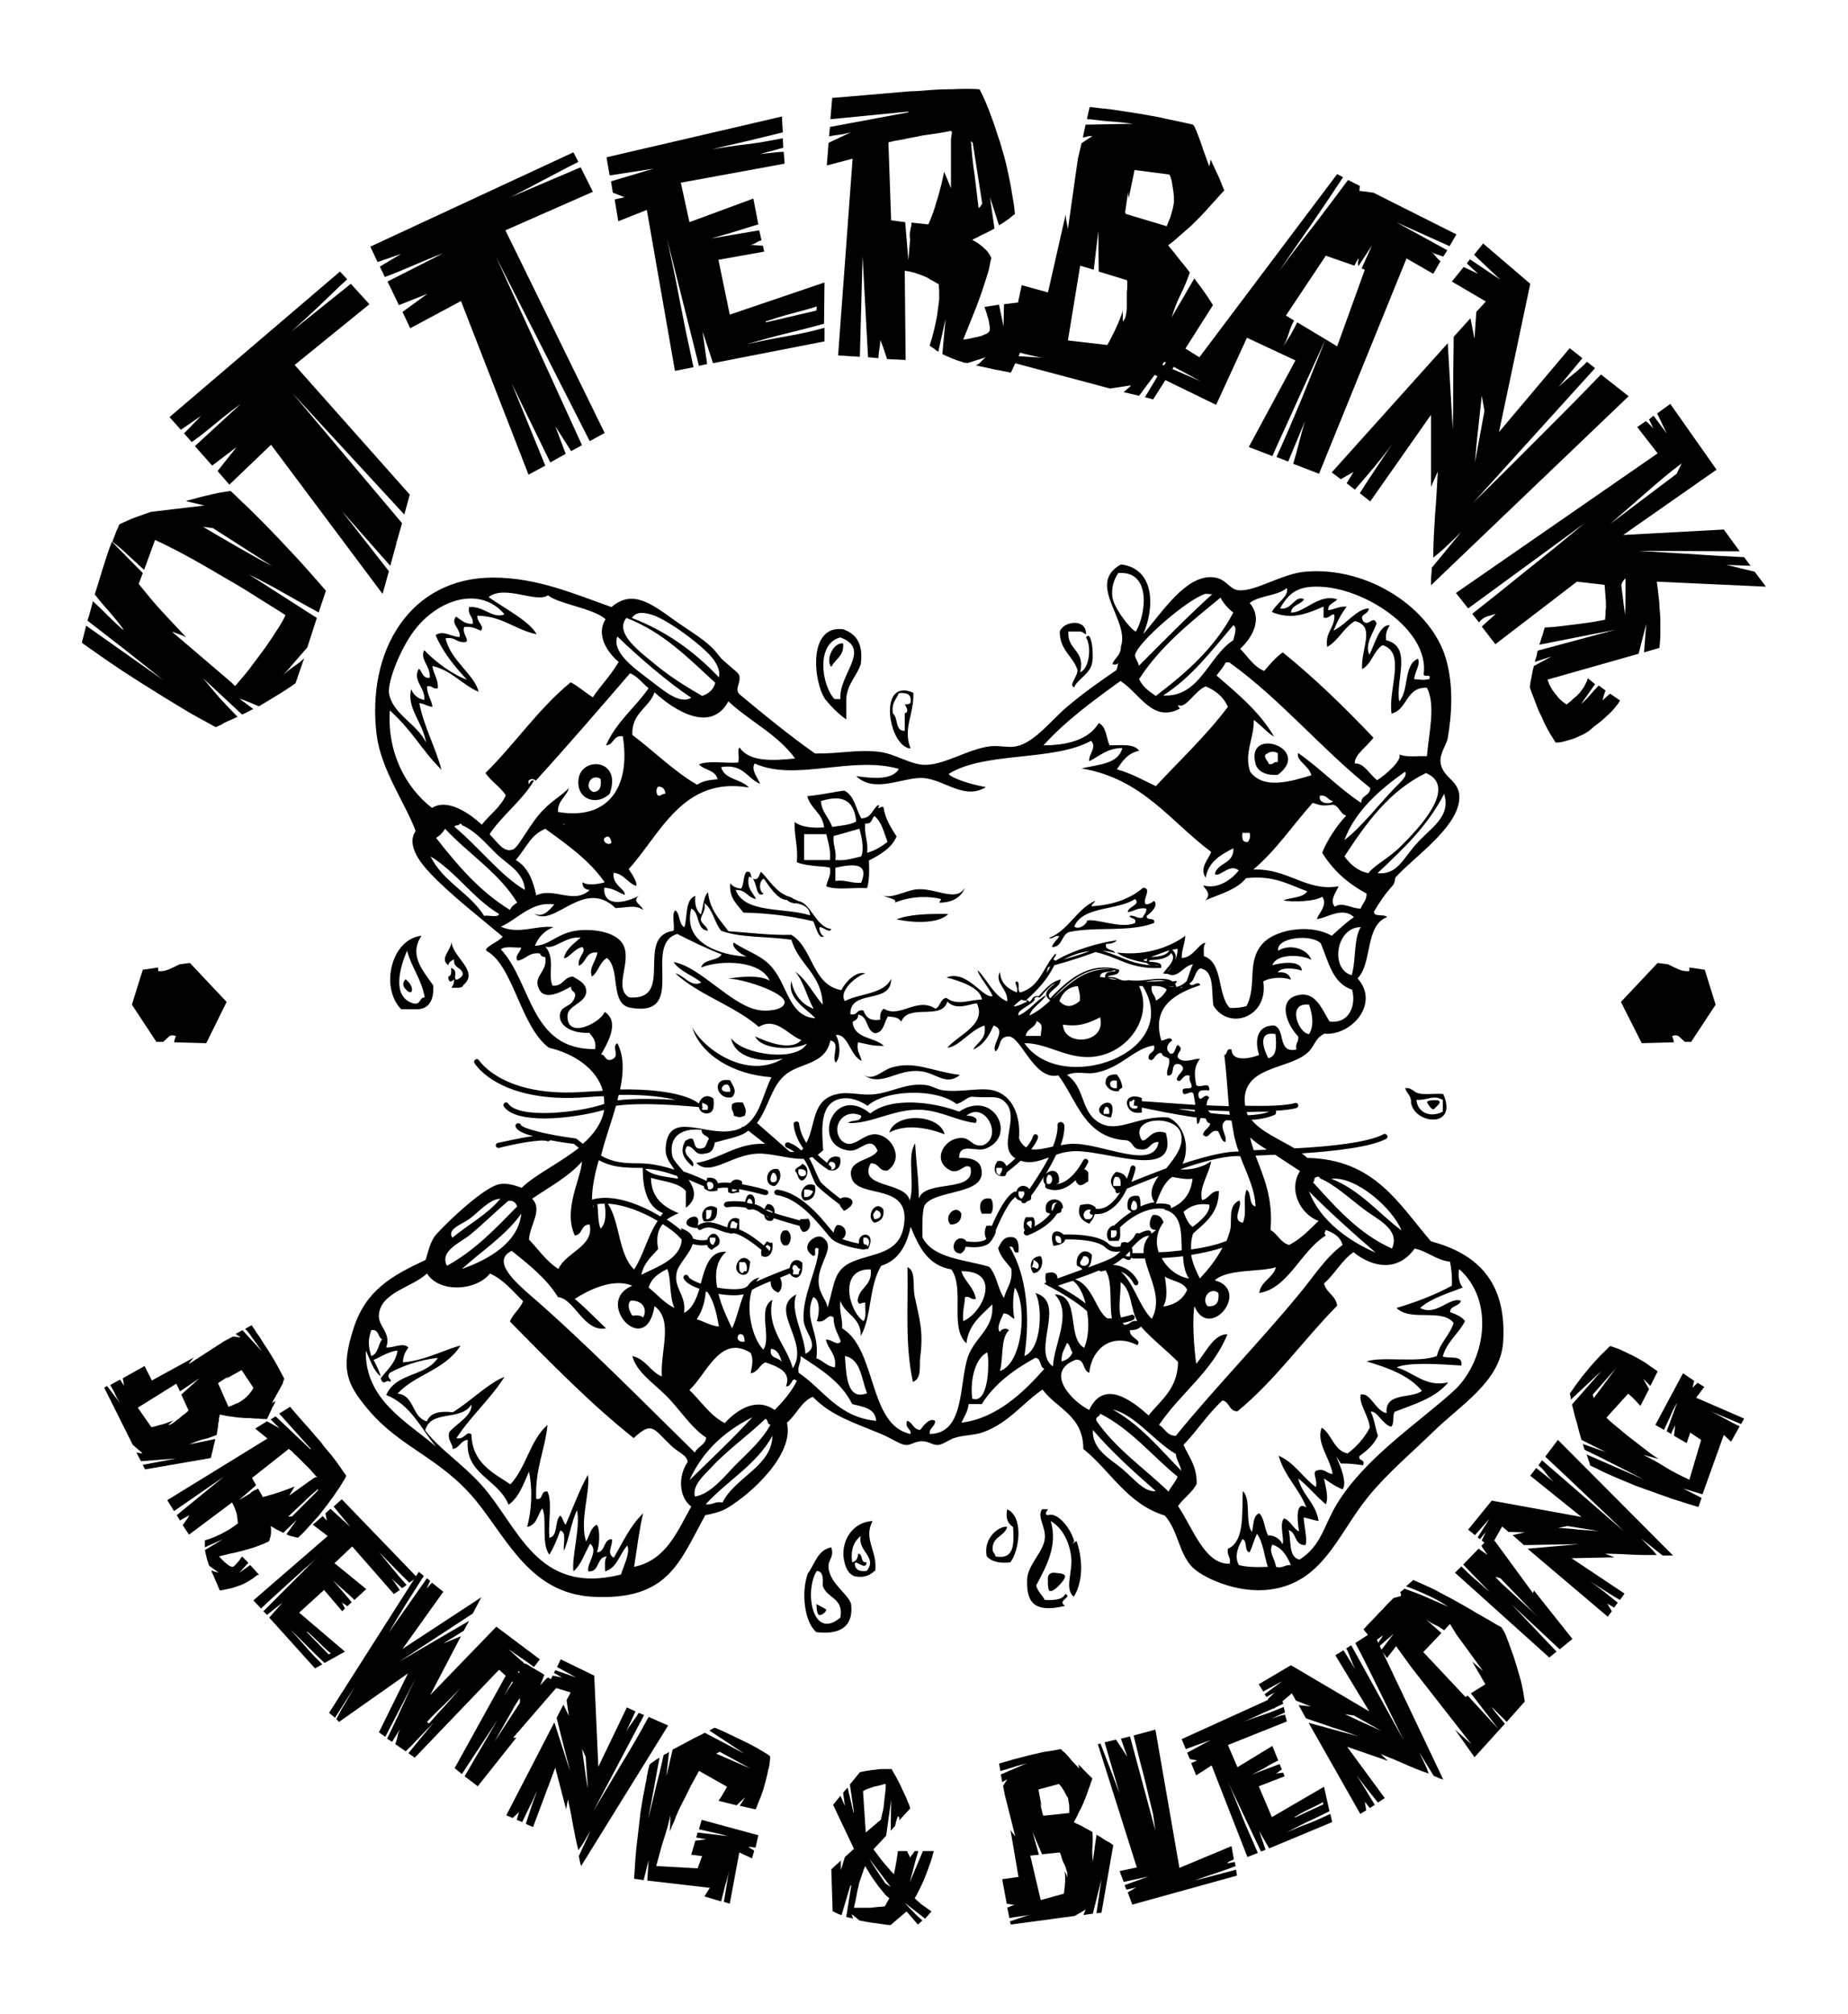 <svg xml:space="preserve" style="enable-background:new 0 0 407.7 444.3;" viewBox="0 0 407.7 444.3" y="0px" x="0px" xmlns:xlink="http://www.w3.org/1999/xlink" xmlns="http://www.w3.org/2000/svg" id="Layer_1" version="1.1">
<g>
	<g>
		<path d="M311.9,240.6c-0.5-0.3-1-0.7-1.9-0.6c0.3,1.2,1.4,1.6,1.3,3.2c0.7,4.8,10.5,5.8,7.1-1.9
			C316.1,241.1,313.1,241.8,311.9,240.6z M318.3,245.2c-2.6,1.4-5.6,0.3-5.8-2.6c2.7,0.1,3.6-1.2,5.8,0
			C318.3,243.4,318.3,244.3,318.3,245.2z"></path>
		<path d="M237,151.6c0.6-1.7,3.4-2.9,3.9-5.2c0.5-2-0.1-7.6-1.3-5.8c1.3,2.1,0.7,6.9-1.3,7.7c1.2-5-2.9-4.8-2.6-9
			c0.9,0,1.7,0,2.6,0c0.6,0,0.8,0.5,1.3,0.6c0.1-3.6-5-2.9-5.8-0.6c0,4.1,2.8,5.3,3.9,8.4C237.9,149.1,235.6,151.2,237,151.6z"></path>
		<path d="M237,340c-0.7-2.8-3.7-6.6-5.8-5.8c-0.8-0.1-0.4-0.7,0-1.3c-0.4,0-0.9,0-1.3,0c-1.2,1.7,0.9,3.9,0.6,6.5
			c-0.3,2.9-3.8,5.8-3.9,9c-0.1,4.1,0.7,7.7,8.4,5.8c-2-1.1,1.8-2,0-2.6c-0.6,1.3-2.5,1.4-4.5,1.3c-0.6-1.1-1.6-1.9-1.9-3.2
			c2-3.8,4.9-8.7,3.2-14.2c2.3,1.3,4,4.1,4.5,7.7c0.5,3.4-1.6,7.2,0.6,9c2.1-3.4,2-8.3,0.6-12.3C236.9,340.3,236.1,340.8,237,340z"></path>
		<path d="M222.2,332.9c-0.4,2.1,0.2,3.2,1.3,3.9c0.2,3.6,0.4,7.3-3.9,6.5c0-0.6-0.5-0.8-0.6-1.3c-0.3-3.1,2.6-3,3.2-5.2
			c-1.5-0.4-5.4,2.3-4.5,6.5c1,1.1,2.7,1.6,5.2,1.3C224.9,342,225.9,334.6,222.2,332.9z"></path>
		<path d="M200.9,165.1c-1.8-4.5,0.8-7.5,0.6-12.3C193.5,149.3,196,164.8,200.9,165.1z M197,157.4c-0.4-2.3,0.7-3.1,1.3-4.5
			c1.7-0.2,2.8,0.2,2.6,1.9c0,0.6-0.8,0.5-1.3,0.6c0.4,0.5,1,1.8,0,1.9c0,1.3,0,2.6,0,3.9C197.4,161.3,198.2,158.3,197,157.4z"></path>
		<path d="M192.5,335.5c-4.8,0.2-7.8,5.4-5.8,10.3c0.4,0.9,1,1.6,1.9,1.9c2.4,0.4,3.4-0.4,4.5-1.3
			C193.6,342.1,190.4,339.5,192.5,335.5z M191.2,346.5c-1.5,0.2-2.4-0.2-2.6-1.3c-0.3-1.8,2.4,1.6,2.6-0.6c-1.5,0.2-0.7-1.9-1.9-1.9
			c0,1.1-0.5,1.7-1.3,1.9c-0.4-3,0.5-4.7,1.9-5.8C189.1,342.1,193.7,343.5,191.2,346.5z"></path>
		<path d="M182.8,345.8c-0.2-1.8,1.3-2.2,0.6-4.5c-3.1,0.6-3.6,3.7-5.2,5.8c-1.5,4.3-0.7,10.7,1.9,12.9c6.6,0.8,8-2.5,7.7-5.8
			C187.8,352,183.1,349.5,182.8,345.8z M185.4,356.8c-6.2,5.2-8-5.9-5.2-10.3c1.4,0.1,1.4,1.6,1.3,3.2
			C182.3,352.6,186.2,352.3,185.4,356.8z"></path>
		<path d="M186.7,158.7c0-1.5,0-3,0-4.5c0.2-3.4,2.3-5,3.2-7.7c0.6-4.5-1-6.7-3.9-7.7c-7.8-1-6.6,11.6-3.9,15.5
			C183.4,155.9,184.9,157.4,186.7,158.7z M185.4,140.6c7,2.6-0.4,8.1,0,13.6c-0.4,0-0.9,0-1.3,0C181.2,151.1,180,141.9,185.4,140.6z"></path>
		<path d="M186,141.9c-2.3-0.2-3.9,3.8-2.6,5.2C184.3,145.3,186.3,144.7,186,141.9z"></path>
		<path d="M98.9,212.9c0.1-0.7,0.7-1,1.3-1.3c-0.3,2,1.7,1.7,1.9,3.2c-0.1,0.7-0.7,1-1.3,1.3c-1.1-0.2,0.6-2-1.3-2.6
			c0.1,0.9,0.1,1.8-0.6,1.9c0,1.2,0.5,1.4,1.3,0.6c0,0.9-0.3,1.4-0.6,1.9c1-0.1,2.4,0.2,2.6-0.6c3.7-3.1-2.5-6.2-2.6-9.7
			C99.7,209.5,96.8,211.4,98.9,212.9z"></path>
		<path d="M88.5,222.6c1.3,0,2.6,0,3.9,0c2.5-0.3,3.3-2.3,3.2-5.2c-2-3-5.6-6.6-2.6-11C86.3,207.1,83.8,217.8,88.5,222.6z M93.7,220
			c-1.3,0-0.8,1.8-2.6,1.3c-4.8-1.5-2.8-8.1-1.3-11.6C90.8,213.4,93,216,93.7,220z"></path>
		<path d="M89.5,218.2c1.2,1.3,1.6,0.4,1.3-0.5c-0.3-0.9-1.3-1.7-1.3-1.7S88.3,216.9,89.5,218.2z"></path>
		<path d="M181.1,356.2c1.1-0.4,1.2-1.2,1.2-1.2l-2.2-1.2C180.2,353.8,180,356.7,181.1,356.2z"></path>
		<path d="M231.4,350.7c0.3,0.8,1.9-0.4,3.1-2c1.2-1.6-0.1-1.6-1.9-1.8c-1.8-0.1-1.4,1.8-1.4,1.8S231.1,349.9,231.4,350.7z"></path>
		<path d="M314.9,243.3c0.5,0.8,1.2,1.8,1.6,1.2c0.4-0.5,1.8-1.4,0.7-1.8C317.2,242.7,314.4,242.5,314.9,243.3z"></path>
		<path d="M315.7,273.8c-7.1-8.2-12.4-18.1-27.3-18.4c-0.4-0.4-0.8-0.7-1.2-1c7.5-0.5,15.2-1.4,18.6-3.2c0.3-0.2,0.4-0.5,0.2-0.8
			c-0.2-0.3-0.5-0.4-0.8-0.2c-3.4,1.8-11.8,2.7-19.6,3.1c-3.3-2-7.3-3.6-9.5-6.3c2-0.1,3.8-0.5,5.1-1.1c0.3-0.1,0.4-0.5,0.3-0.8
			c0,0,0-0.1-0.1-0.1c1.9-0.1,3.5-0.3,4.6-0.6c0.3-0.1,0.5-0.4,0.4-0.7s-0.4-0.5-0.7-0.4c-2.1,0.6-6.2,0.7-11,0.6
			c0-0.3-0.1-0.5-0.1-0.8c-0.4-7.8,9.2-7.2,13.5-10.6c2-1.5,1.8-3.4,4.1-4.5c5.9,0.5,12.3-6.6,7.3-12.2c3.3-3.3,1.6-11.7,6.5-13.5
			c-0.6-0.8-2.8,0.1-2.9-1.2c1.3-2.2,2.7-4.2,4.1-5.7c0.7-0.8,0.4-1.6,0.8-2c3.8-4.2,13.1-10.5,13.9-16.7c0.6-4.7-3.7-4.8-4.1-8.6
			c-0.2-1.9,1.4-4,1.6-5.3c0.9-5.3,1.3-11.6-0.4-17.5c-3.2-11-17-20.4-31-19.2c-5.1,0.4-11,4.4-14.7,4.1c-2.3-0.2-2.7-2.8-6.1-2.9
			c-5.7-0.1-10.5,7.3-15,12.6c2.6-5.9,2.6-14.5-4.9-15.4c-7.8,4.3,2,12.3,0,18.1c0,2-1.4,2.5-1.9,3.9c0.8,0.2,1.1,0,1.3-0.3
			c-0.1,0.6-0.2,1.1-0.4,1.6c-3.3,2.3-7,4.8-11,8.2c-3.3,2.8-7,7.7-11,8.6c-1.6,0.4-3.8-0.2-5.7,0c-4.8,0.5-9.9,4-14.3,4.1
			c-3.4,0.1-6.7-2.5-10.6-2.9c-4.9-0.5-8.7,0.5-13.9,0.4c-5.8-4.1-11.3-8.6-16.7-13.1c-1.1-1.2,0.4-2.4,0-4.1c-0.3-0.7-1-1.1-2-2
			c-2.5-2.2-1.5-1.2-2.9-2.9c-2.2-2.8-5.8-4.7-9.4-7.3c-5.3-3.8-9.3-6.8-13.9-2.9c-8-2.8-16.3-6.5-26.1-6.5
			c-18.4,0-28,16.2-25.7,34.7c1,7.8,6.3,15,8.6,21.2c-2.2,3.2,1.3,7.3,3.3,9.4c4.3,4.6,11.9,10.5,15.9,13.9
			c-0.7,1.1-4.9,2.6-3.3,3.3c5.7,3.4,7.3,16.6,13.5,21.2c5.6,1.3,10.6,4.7,11.9,9.5c-1.1,0.1-2.3,0.1-3.6,0.2
			c-18.3,1.5-23.6-6.8-23.7-6.9c-0.2-0.3-0.5-0.4-0.8-0.2s-0.4,0.5-0.2,0.8c0.2,0.4,5.7,9,24.8,7.5c1.3-0.1,2.6-0.2,3.7-0.2
			c0.1,0.5,0.1,1,0.1,1.6c0,0,0,0,0,0.1c-0.1,0-0.2,0.1-0.3,0.1c-5.8,1.9-18.6,3.2-20.9-0.2c-0.2-0.3-0.6-0.3-0.8-0.1
			c-0.3,0.2-0.3,0.6-0.1,0.8c1.3,1.9,4.9,2.6,8.9,2.6c4.8,0,10.2-1,13.2-1.9c-0.5,2.9-2.3,5.4-4.7,7.5c-0.4-0.3-0.9-0.7-1.4-1.1
			l-0.1-0.1h-0.2c-6.2-0.8-11.7-2.2-12-3c-0.1-0.3-0.5-0.4-0.8-0.3c-0.3,0.1-0.5,0.5-0.3,0.8c0.3,0.8,1.8,1.5,3.8,2
			c-3,0.4-6.7,1.3-7.8,1.5c-0.3,0.1-0.5,0.4-0.4,0.7s0.3,0.4,0.6,0.4h0.1c3.4-0.9,9.4-2,10.6-1.5c0.3,0.1,0.5,0,0.7-0.2
			c2.1,0.4,4.1,0.7,5.2,0.8c0.4,0.3,0.7,0.6,1.1,0.9c-4.3,3.4-9.8,6-12.6,8.8c-1.6-0.6-3.3-1.1-4.9-0.8c-3.1,0.5-10.7,7.5-13.9,11
			c-1.4,1.5-1.9,4.2-2.4,5.7c-7.5,3.5-13.2,6.7-15.9,15.1c-2.9,9-1.6,12.2,3.3,18c7.2,8.5,15.9,10.5,23.7,20
			c7,8.6,12,20.4,25.7,21.2c16.8,0.9,19.2-7.7,24.9-18c1.6-0.3,3.4-0.7,4.9-1.6c5.2-3.1,14.8-11.8,13.1-18.8
			c2.1-1.7,3.1-4.6,5.7-5.7c4.1,4.2,9.1,5.7,15.1,8.2c2,0.8,4.1,2.3,5.3,2.4c1.1,0.2,2.1-0.8,3.7-0.8c1.6,0,2.5,1,3.7,0.8
			s2.5-1.3,3.7-1.6c2-0.6,4.2-0.5,6.1-1.2c5.6-2,8.8-6.5,13.1-9.4c3.1,4.2,9,5.7,9,13.1c6,4.8,9.6,12.1,18,14.7
			c2.9,3.4,3,7.8,5.7,11c2.2,2.6,10.3,6.3,17.5,5.3c11.7-1.5,15-12.3,21.6-20.4c4.2-5.2,9.9-10,14.3-14.3c6.1-6,14.7-11,15.5-19.6
			C332.6,282.3,325.4,276.4,315.7,273.8z M309.2,271.4c-5.1-3.8-9.1-8.9-15.5-11.4C299.2,259.4,307.2,266.5,309.2,271.4z M290,259.9
			c0.3-0.3,1.1-0.6,1.2,0c3.3,1.4,6.6,4.5,9.8,6.9c2.7,2.1,8,4.3,6.1,8.6c-7.4-3.3-12.4-9.1-17.5-14.7
			C290,260.8,289.9,260.3,290,259.9z M303.5,276.3c-5.4-2.3-12.2-6.8-14.7-13.5C293.5,267.5,298.4,271.9,303.5,276.3z M259.4,316.7
			c-2,0-2.4-1.7-3.7-2.4c4.7-7,11.7-11.7,15.1-20c-3.1-0.1-4.9,4.3-6.9,6.5c-0.5-3.8-0.9-9.2-0.4-12.7c3.3,7.9,12.6-3.5,4.5-5.7
			c2.8-2.6,10.4-1.8,13.5-2.9c-0.7,2.5-3.3,3-3.7,5.7c6.4-1,9.2-9.3,14.7-12.7c-0.5-0.5-0.2-0.6,0-1.2c1.7,0.6,3.2,1.5,3.7,3.3
			c-3.8,2.8-6.4,7-9.4,10.6C278.1,295.8,268.3,305.8,259.4,316.7z M260.6,324.4c-4.7-4.8-9-10.1-15.1-13.5c5,1.2,9.1,7,13.9,9.8
			C259.6,322.3,260.4,323,260.6,324.4z M257.9,265.7c-1-0.3-1.9-0.3-2.9-0.2c0.9-2.2,1.7-4.6,3.6-5.9c1.4,0.2,2.7,0.6,4.5,0.4
			c-0.4,3.4-2.1,5.4-4.8,6.5l0,0C258.4,266.1,258.2,265.8,257.9,265.7z M266.8,265.7c0.3,1.7-2.1,3.8-3.7,4.9c-1-0.7-1.5-2-2-3.3
			C262.4,266.2,263.9,265.3,266.8,265.7z M262.3,282c-2.5-0.4-4.8-2.2-6-4.5c1.4-0.1,3-0.2,4.7-0.4
			C261.1,278.9,261.4,280.7,262.3,282z M257,281.6c1.6,1,4.1,1.1,4.9,2.9c-0.9,2.1-2.7,3.3-5.3,3.7
			C257.7,286.5,257.3,283.8,257,281.6z M264.7,282c-0.7-1.5-1.6-3.2-1.9-5.2c2.4-0.4,4.8-0.9,6.9-1.6
			C268.3,277.9,266.4,280.2,264.7,282z M268.8,285.2c0.2,2-0.4,3.1-2.4,2.9C264.9,286.4,267,283.7,268.8,285.2z M286.8,258.3
			c-2.7,4.3,0.2,9.6,4.1,11c-2,1.9-3.9,4-6.5,5.3c-1.9-0.5-2.5-2.4-4.1-3.3c0.6-7.1-1.5-11.6-3.3-16.4c1.3-0.1,2.8-0.1,4.3-0.2
			C283.1,255.9,285,257.1,286.8,258.3z M279.5,253.6c-1,0-2,0.1-2.9,0.1c-0.3-0.9-0.6-1.8-0.8-2.8
			C276.9,251.9,278.2,252.8,279.5,253.6z M280,245.2c-1.2,0.5-2.9,0.7-4.7,0.8c-0.1-0.2-0.2-0.5-0.3-0.7
			C276.7,245.2,278.5,245.2,280,245.2z M277,266.1c-1.6-0.3-0.8-3-2-3.7c-0.9,2.6,0.2,4.8-0.8,7.3c-2.7-0.4,0.1-3.9-0.8-4.9
			c-2.6,1.2-1.5,4.3-2,6.5c-0.2,0.8-0.5,1.6-0.8,2.4c-2.2,0.9-5,1.5-7.8,1.9c-0.1-1.1,0-2.2,0.4-3.5c2.6-2.4,5.7-4.4,5.7-9.4
			c-1.9,0-2.1,1.7-3.7,2c-0.8-2.7,1.6-5.8,2-8.6c-1.4,1.2-4.6,2.1-6.8,1.8c4.4-1.5,9-2.8,12.2-2.9c0.3,0,0.6,0,1,0
			C275,258.8,276.8,262,277,266.1z M257.8,246.5c-7.2-0.6-11.8,4.3-16.3,0.4c-3-2.6-2.4-7.3-6.1-9.8c2.1-0.9,4-0.2,5.7-0.4
			c6.1-0.8,8.9-5.5,13.5-6.1c0.4,1.8-1.4,1.3-1.2,2.9c1.1,1.3,1.4-1.6,2.9-1.2c0.1,0.8,1.1,0.8,1.6,1.2c0.3,1.7-0.6,2.1-0.4,3.7
			c2.1,0.4,0.3-3.2,2.9-2.4c1.6,1.2-0.5,1.8-0.8,3.3c1,1.3,1.2-1.5,2.9-0.8c-0.3,1.2,0.4,1.5,0.4,2.4c-0.2,0.7-1.9,0-2,0.8
			c0,2,1.9-0.4,2.4,0.8c0.2,0.9,0.3,1.6,0.4,2.4c-5.1-0.3-9.6-0.7-11.8-0.8c0-0.2,0-0.5,0-0.7c-1.3-0.6-3.3-0.6-3.3,1.2
			c0.3,1.5,1.3,2.3,3.3,2c0-0.4,0-0.8,0-1.1c2.4,0.5,7.1,1.5,12.1,2.2c0,0.5,0.1,0.9,0.1,1.4c0.6-0.1,0.5-0.8,0.8-1.3
			c0.4,0,0.8,0.1,1.1,0.1c0.2,0.5,0.3,1,1,1.1c-0.2,1.1-1.4,1.3-1.6,2.5c1.4,1.3,1.4-1.3,3.3-0.8c0.6,0.8,0.6,2.1,1.6,2.4
			c0.7-1.3-1.8-3.6,0.2-4.8c0.4,0,0.8,0,1.2,0.1c0.2,1.2,0.4,2.3,0.6,3.5c0.3,1.2,0.6,2.3,1,3.3c-0.2,0-0.4,0-0.6,0
			c-3.1,0.1-7.5,1.3-11.8,2.7C262.6,253.1,261.3,248.1,257.8,246.5z M233.9,247.5c-0.3,0-0.6,0.3-0.6,0.6c0.1,1.4-0.3,3-1,4.8
			c-1.8,0.4-3.4,0.8-4.8,0.6c0.7-0.9,1.3-1.8,1.5-2.6c0.1-0.3-0.1-0.6-0.4-0.7c-0.3-0.1-0.6,0.1-0.7,0.4c-0.2,0.7-0.7,1.6-1.5,2.5
			c-0.6-0.4-1.2-1-1.6-2c0.4-4.6-1.2-9.5-5.7-10.6c-2.9-0.7-7,0.5-11,0c-1.5-0.2-2.6-1.1-4.1-1.2c-4-0.4-7.1,1.5-10.6,2
			c-3.3,0.5-5.8-0.6-8.6,0c-5.8,1.2-4.7,6.6-6.9,10.8c-0.8-1.2-1.4-2.7-1.6-4.2c0-0.3-0.3-0.6-0.7-0.5c-0.3,0-0.6,0.3-0.5,0.7
			c0.2,2,1.1,3.8,2.1,5.2c-0.1,0.1-0.1,0.2-0.2,0.3c-0.1,0.1-0.2,0.1-0.3,0.1c-0.7-0.7-1.6-1.3-2.7-1.7c-0.3-0.1-0.6,0-0.8,0.3
			c-0.1,0.3,0,0.6,0.3,0.8c0.7,0.3,1.2,0.6,1.8,1c-0.4,0-0.7,0-1.1-0.1l-7.2-6.3l0,0c2.5-3.3,3.1-7.8,6-10.4c3.2-3,9-2.2,10.2-7.8
			c2.4,0.5,0.1,3.6,1.2,4.9c1.2-1.5,0.9-4.6,0-6.1c2.7-0.4,3.2,4.7,5.7,5.7c-0.3-1.4-1.2-2.1-0.8-4.1c2.6,0.5,2.9,0.8,5.7,0.8
			c-2-2-6.6-1.5-6.9-5.3c0.6-0.4,1.3-0.6,1.2-1.6c2.3,0.3,1.7,3.5,3.7,4.1c2-0.1,2-2.4,2.9-3.7c1.2,0.1,2.5,0.2,2.9,1.2
			c1.6-4.2,9-0.2,10.2-4.5c1.9,2.1,5.1,0.5,6.5,0.4c2.3,4.7-4.2,7-6.5,9.8c2.6-0.2,5-3.9,8.2-4.9c0.5,3.1-1.6,3.6-2.5,5.3
			c2.3-1,3.5-3,4.5-5.3c3.1,1-0.6,4.2,0.4,5.7c1.3-0.8,0.5-3.2,2.9-3.3c2.8,0,5.6,9.8,11,8.6c4.1,5.5,5.7,13.6,14.7,14.3
			c1.8,0,1.5,2,3.3,2c2.3,0.4,2.1-1.7,4.1-1.6c-1,6.5-12.7,0.1-19.2,0.4c-0.8,0-1.6,0.2-2.4,0.3c0.6-1.6,0.9-3.2,0.8-4.5
			C234.6,247.7,234.3,247.4,233.9,247.5z M164.7,211c-5.5-0.3-14.2-2.8-12.2-10.6c2,0.9,1,4.7,3.7,4.9c-0.3-1.1-1.3-1.4-1.6-2.4
			c0.1-1.4,1.2-1.8,0.8-3.7c1.9,1.4,2.2,4.3,3.7,6.1c4.2,1.6,10.5,1.2,15.5,2c1.6,5.5,6.7,7.5,6.9,14.3c-2.1-2.4-3.5-5.5-6.1-7.3
			c1.9,2.1,2.6,5.6,4.1,8.2c-2.1-0.7-4.3-2.7-4.9-6.1c-1,3.8,3.2,6,5.3,8.2c-5.7-0.3-6.1-7-9.4-11c-2.3-2.9-5.5-3.6-8.6-5.7
			C161.2,208.8,163.4,210.5,164.7,211z M232.6,212.9c3-0.8,6.1-1.8,9.1-2.9c1.8,0.4,3.3,1,4.8,1.6c2.6,1.1,5.3,2.1,9.4,1.9h0.3v-0.2
			c0-0.3,0-0.5-0.2-0.6h0.1c-0.6-0.5-1.6-0.5-2.6-0.6c0-0.1,0-0.2,0.1-0.3c2-0.1,3.9-0.3,4.8-1.6c0.2,0.2,0.3,0.5,0.4,0.8
			c0.1,1-0.9,2.1-1.5,2.8c-0.2,0.2-0.3,0.4-0.4,0.5l-0.3,0.4l0.5,0.1c0.2,0,0.3,0,0.5,0c2.3,1.2,3.5-1.9,5.6-2.1
			c-0.6,1.1-0.9,2.5-1.4,3.7c-0.7,0.7-1.4,1.1-2.3,1.3l-0.1-0.4c0-0.1-0.1-0.2-0.2-0.3c0.2-0.1,0.4-0.2,0.4-0.6
			c-0.3,0-0.6,0-0.9,0.1c-0.8-0.6-1.9-0.6-2.8-0.6c-0.8,0-1.7,0.1-2.6,0.2c-0.9,0.1-1.8,0.2-2.6,0.2c-0.6,0-1.1,0-1.5-0.1h-0.1H249
			c-0.3,0-0.5,0.1-0.8,0.1c-0.6,0-1.1-0.2-1.5-0.4c-0.5-0.2-1-0.4-1.8-0.4c-0.2,0-0.3,0-0.5,0c0-0.1,0-0.1,0.1-0.1
			c0.1-0.2,0.5-0.2,0.9-0.3c0.6-0.1,1.4-0.2,1.5-1v-0.2l-0.3-0.1c-1-0.3-2-0.4-3-0.4c-5.2,0-9.1,3.9-11.9,6.8l0,0
			c-0.2-0.2-0.3-0.4-0.3-0.6c0-0.5,0.6-1,1.2-1.5c0.6-0.5,1.2-1,1.3-1.6l0.1-0.5l-0.5,0.2c-1.6,0.5-2.6,1.7-3.6,2.7
			c-0.2,0.3-0.5,0.5-0.7,0.8c-0.1,0-0.3,0-0.4,0c-0.7,0-1,0.4-1.2,0.8c-0.2,0.2-0.3,0.4-0.5,0.5c-0.1-0.3-0.4-0.4-0.7-0.4
			C229.2,218.1,231.2,215.8,232.6,212.9z M230.9,214.6c0.1-0.4,0.2-0.8,0.3-1.2c0.2-0.1,0.4-0.2,0.5-0.3
			C231.5,213.7,231.2,214.1,230.9,214.6z M234.5,211.7c1.8-0.9,3.7-1.7,5.9-1.9C238.5,210.5,236.5,211.1,234.5,211.7z M254,212.9
			c0.2,0,0.4,0,0.6,0c0.2,0,0.3,0,0.5,0s0.4,0,0.4,0.1C255,212.9,254.4,212.9,254,212.9z M253.9,211.1c1.4-0.5,2.8-1.1,4.1-1.5
			C257.4,210.7,256,211,253.9,211.1z M258.6,209.5c0.4-0.1,0.9-0.2,1.2-0.2c0,1.1-0.3,2-0.7,2.8c0.2-0.4,0.3-0.8,0.3-1.3
			C259.3,210.4,259.1,209.9,258.6,209.5z M258.8,212.8c-0.3,0.5-0.7,1-1,1.4h-0.1c0,0,0-0.1,0.1-0.1
			C258.1,213.7,258.5,213.3,258.8,212.8z M260.9,217.6c-0.1,0.1-0.1,0.2-0.2,0.3c-0.1,0-0.2,0-0.3,0
			C260.5,217.8,260.7,217.8,260.9,217.6z M259.1,217.6c-0.3,0.1-0.7,0.1-1.1,0l0.1-0.1l0.1,0.1H259.1z M258.4,217L258.4,217
			L258.4,217L258.4,217z M228.1,220.4c0.2-0.3,0.4-0.5,0.7-0.5c0.1,0,0.3,0,0.4,0.1h0.2l0.1-0.1c0.3-0.3,0.6-0.6,0.8-0.9
			c0.8-0.8,1.5-1.6,2.5-2.2c-0.2,0.2-0.4,0.4-0.6,0.6c-0.7,0.6-1.4,1.2-1.4,1.9c0,0.4,0.2,0.8,0.7,1.2l0.2,0.2
			c-1.4,1.3-2.9,2.5-4.6,3.3c0.7-2,2.7-2.8,3.7-4.5c-2.3,1.2-3.6,3.4-6.1,4.5c-0.5-1.3,3-2.2,3.7-3.7
			C228.3,220.4,228.2,220.4,228.1,220.4z M229.6,228.5c-1.1,0-2.2,0-3.3,0c0.2-1.7,2.1-1.7,2.4-3.3
			C230.3,226,229.7,226.7,229.6,228.5z M241.9,233c7.4-1.2,12.5-9,9.4-15.5c0.3,0,0.5,0,0.8,0c9.1,14.8-18,24.3-26.1,12.6
			C231.2,230,235.8,234,241.9,233z M243.8,215.6L243.8,215.6c-0.4,0-0.8-0.1-1.1-0.1c0-1.5,2.2-0.9,3.1-1.5c0.1,0,0.2,0,0.4,0.1
			c-0.1,0.1-0.4,0.2-0.9,0.2c-0.5,0.1-1,0.1-1.3,0.5C243.8,215,243.8,215.3,243.8,215.6z M242.7,224.4c1.5,5.8-8,6.6-8.2,1.6
			C238.3,226.6,240.5,225.5,242.7,224.4z M233.7,220.8c0.7-1.7,1.8-3.1,4.1-3.3c0.2,1,0.6,1.9,0.4,3.3
			C236.5,222.2,235.1,222.3,233.7,220.8z M232,220.5l0.2-0.2c2.7-2.8,6.5-6.6,11.4-6.6c0.5,0,0.9,0,1.4,0.1
			C239.1,213.5,235.7,217.2,232,220.5z M244.5,215.8c0.2,0,0.3,0,0.5,0c0.6,0,1.1,0.2,1.5,0.3C245.8,216.1,245.1,216,244.5,215.8z
			 M252.3,216.5c0.3,0,0.6,0,0.9-0.1c0.9-0.1,1.8-0.2,2.6-0.2c0.6,0,1,0.1,1.4,0.1C255.7,216.5,254,216.5,252.3,216.5z M254.1,217.5
			c1.4-0.1,2.6,0.1,3.3,0.8c-0.6,1.1-1.4,1.9-2.4,2.4C254.9,219.4,253.8,219.2,254.1,217.5z M226.6,220.9c-0.9,0.4-1.8,1-3,1.1
			c0.5-0.6,1.1-1,1.7-1.5l0.3,0.1c0.1,0,0.3,0.1,0.5,0.1C226.5,220.7,226.5,220.8,226.6,220.9z M263.6,244.8c0,0.1,0,0.2,0,0.4
			c-1.3-0.2-2.5-0.4-3.7-0.6C261.1,244.6,262.4,244.7,263.6,244.8z M251,244c0,0.1-0.1,0.3-0.2,0.5c-1.3,0.2-1.8-0.4-1.6-1.6
			c0.5,0.1,0.7-0.1,0.8-0.4c0.1,0.1,0.3,0.1,0.4,0.2c-0.1,0-0.1,0-0.1,0l-0.2,1.2C250.2,243.8,250.5,243.9,251,244z M266.5,244.9
			c1.5,0.1,3.1,0.1,4.7,0.2c0,0.3,0.1,0.5,0.1,0.8c-1.4-0.1-2.8-0.2-4.3-0.4C266.8,245.3,266.7,245.1,266.5,244.9z M279.8,233.4
			c-0.9-1.7-2.6-6.1,1.6-5.3C281.6,230.5,281.8,233,279.8,233.4z M288.8,228.1c-2.4-0.2-5-7.1,0-6.5
			C289.5,223.6,290,226.2,288.8,228.1z M293.3,225.3c-1.8-3-3.2-6.9-7.3-5.7c-4.2,1.2-2,6.6,0.4,9c0.2,1.3-0.7,1.4-0.4,2.9
			c-4.3,0.9-2.3-4.5-4.9-5.3c-4-0.1-4.3,3.7-3.3,6.5c-1.8,0.7-6,1.7-6.1-1.2c-1.3-0.4-0.8,1.1-1.6,1.2c0.5,4,0.7,7.7,1,11.3
			c-1.6-0.1-3.3-0.1-4.9-0.2c0-0.5,0.1-1.1,0.6-1.7c-1.1-1.4-2,1.5-2.4-0.4c-0.2-1.5,1.2-1.2,2.4-1.2c0.1-2.3-2.1-0.2-2.9-1.2
			c-0.5-2.6-0.4-4.1,0.8-5.7c-0.7-0.4-3.7,1.3-4.9-0.4c-0.1-1.2,1.3-1.6,0.4-2.4c-0.9-1.2-0.7,2-2,1.6c-1.2-0.9-0.7-2.2,0.4-2.9
			c-0.4-1.1-1.7,0.1-2.4,0c-2.3-7.7,3.5-10.5,8.6-12.2c-0.5-1.3-1.8,0.8-2.4-0.4c1.3-0.6,1.1-2.7,2.4-3.3c3.2,0.5,2.4,5,2.9,8.2
			c3.4,5.6,12.2,2.6,11-5.3c1.3-0.9,4.4-1.1,6.1-0.4c-0.3-1.2-1.2-1.8-2.9-1.6c0.7-1.3,4-0.9,5.3-0.4c-0.1-2.5-4.8-1.7-6.5-1.2
			c0.9-2.6,6.3-2.4,8.6-1.2c-0.9-2.5-4.8-3.6-7.3-2c-0.6-2.9,7.3-3.8,9.4-1.6c1.7,4.1,2.6,8.8,6.9,10.2
			C299.2,221.6,297.8,225.9,293.3,225.3z M298.2,215.1c-4.8-1.3-3.5-10.6,2-10.6C298.6,207,299.2,211.9,298.2,215.1z M300.2,200.4
			c-1.9,0.1-4.1-1.6-5.7-0.4c-1.3-1.4,0.4-3.4,0.8-4.5c-7.2,1.2-11.1-4-18.8-3.7c5-4.2,8.7-9.8,13.1-14.7c2,0.6,2.1,0.7,4.5,0.4
			c1.4,0.3,1.5,2,2.9,2.4c-2.2,2.3-4.4,5.8-5.3,8.2c2.4,3.9,5.7,6.8,9.8,9C301.5,198.7,300.6,199.2,300.2,200.4z M291.2,175.5
			c1.6-0.2,1.7,1,2.9,1.2C293.4,177.6,290.7,177.2,291.2,175.5z M310,170.2c0.6,1.1-1.4,2.6-2.4,3.7c-3.3,3.4-7.2,8.5-11,11.4
			C299,178.8,304.5,174.1,310,170.2z M318.6,175.1c1.6,5.1-3,7.5-6.1,11s-4.3,6.9-8.6,6.5C309.4,187.4,315,182.2,318.6,175.1z
			 M309.2,186.5c-2.6,2.7-6,4.3-7.3,6.1c-2.5-0.5-4-2-5.3-3.7c4.8-7.3,9.8-14.4,18-18.4C321.8,173.6,312.8,182.9,309.2,186.5z
			 M290.8,129.4c10,0.1,24.5,9.4,23.3,19.2c-0.2,1,1.9-0.2,1.2,1.2c-1.7,0.3-1.4,0.1-3.3,0c0.1-1.6,1.5-3.4,0.8-4.5
			c-3.2,1.3-1.9,7-4.1,9.4c-0.9-4.7,3-12-2.9-13.5c-0.2-1.6,0.3-2.4,0.8-3.3c-2.3-0.2-3.3,4.3-4.5,6.5c-1.1-2.3,1-5,1.6-6.9
			c-0.8-1.9-1.6,0.7-2.9-0.4c-1.1-1.8,1-1.3,1.2-2.9c-2.6,0-5.1,3.6-7.8,4.9c0.8-2,1.7-3.7,2.9-5.3c-1.7-0.1-2.6,0.6-4.1,0.8
			c0-1.5,1.4-1.6,2-2.4c-4-1.4-7.4,3.1-10.2,2.9c0.2-1.7,2.1-1.7,2.9-2.9c-2-1.1-2.7,2.5-5.3,2C284.3,130.8,286.3,129.3,290.8,129.4
			z M275.7,133c2.1-1.7,6.1-1.5,8.2-3.3c0.6,1.8-2.5,3.5-3.3,5.3c4.2,1.7,7.2,0.6,11.4-1.2c0,0.8,0,1.6,0,2.4
			c1.2,0.5,2.1-1.4,2.4-0.4c0,2.9-2.1,3.6-1.6,6.9c2.5-1.4,3.6-4.2,6.1-5.7c4.7,1.1,1.3,6,1.6,10.6c2.1-1.1,2.5-4,4.5-5.3
			c5.3,1.6,1.2,9.6,2,15.1c3.6-0.9,3.1-5.9,7.8-5.7c2,3.8,0.4,10.2,0,15.1c-2.1-0.1-4.6,0.3-6.1-0.4c0.7,1.3-3,4.5-4.9,5.7
			c-1.9-1.6-2.9-3.8-4.9-3.7c-0.2-1.9,2.9-3.9,4.1-5.7c-6.3-6.6-12.8-13-20-18.8c-1.6,1.1-2.8,2.6-4.1,4.1c-2.4-1-3.6-3.2-5.3-4.9
			C276.2,140.7,278.7,136.6,275.7,133z M302.3,173.8c0,1.8-2,1.5-2,3.3c-5-3.3-9-7.6-13.9-11c-0.6,1.6,2.5,2.9,2.9,4.9
			c-4.6,1.4-10.6,3.2-13.5-0.8c-1.4-4.1,0.9-7.3,0.8-11.4c1.6,1.1,2.8,2.7,4.5,3.7c-3.2-5.5-8-9.4-12.7-13.5c0.7-1,1.5-1.8,2-2.9
			c0.3,0,0.5,0,0.8,0C282.6,154.3,291.4,165.1,302.3,173.8z M275.3,185.7c-1.3,0.2-1.3-0.9-1.2-2c0.5,0,1.1,0,1.6,0
			C275.9,184.6,275.7,185.2,275.3,185.7z M272.1,141.2c-5.5,3.5-7.4,12.7-15.5,12.2c6.3-4,10.7-9.9,15.5-15.5
			C273.1,138.5,272.2,140.4,272.1,141.2z M272.1,135.1c-4.1,7.8-10.4,13.3-17.1,18.4c-1.5-1-2.9-2-3.7-3.7c4.7-7.3,11.4-12.6,18-18
			C269.5,132.5,270.8,134.2,272.1,135.1z M265.9,131c0.5-0.1,1.3,0.2,1.6,0c-5.4,4.9-10.3,9.9-16.3,15.9c0.2-0.5-0.9-1.8-0.8-2.4
			C250.9,141.7,262.1,132.1,265.9,131z M245.4,131.6c-0.2-1.9,0.2-3.5,1.3-5.2c7.3-0.6,6.2,8.9,3.9,12.9
			C249.4,138.9,245.6,133.9,245.4,131.6z M247.2,150.2c4.3,2.8,7.1,9.3,13.1,6.1c-0.1-0.3-0.4-0.4-0.4-0.8c1.7,1,3.7-3.2,6.1-4.1
			c2.2,0.9,3.9,2.3,4.9,4.5c-4.8,6.4-11.1,12.3-15.9,17.5c-2.8-1.3-5.3-2.8-8.6-3.7c1.2-1.8,2.4-3.6,4.9-4.1c-1-1.6-4-1.2-6.5-1.2
			c-0.8-1.7-0.7-4.2-2.4-4.9c-2.3,3.8-7.2,4.9-12.2,4.9C235.1,159,241.1,154.6,247.2,150.2z M160.7,154.7
			c4.7,4.4,10.9,7.3,14.7,12.6c-4.8,0.5-10.1,0.8-12.2-2.4c-0.7,0.3,0.1,2.5-0.4,3.3c-2.8,0.2-6.5-0.5-8.6,0.4
			c1.1,1.3,3.7,1.2,4.1,3.3c-1.8,0.1-3.4,0.4-4.5,1.2c-5.3-3.1-9.5-7.4-14.3-11c-0.2-4.9,3.7-5.9,4.9-9.4
			C148.4,156.4,156.7,162,160.7,154.7z M146.8,175.1c-0.7-0.1-0.9,0.5-1.6,0.4c-0.5-0.5-0.5-1.5,0-2
			C146.2,173.5,146.7,174,146.8,175.1z M137.4,162.4c1.8,11.2-3.2,18.6-14.3,16.7c-0.1-2.6,1.9-3.3,2.4-5.3
			c-1.3,1.5-3.5,2.6-5.7,4.9c-2.7,2.7-5.3,8-6.5,8.6c-2.1,1-3.5-1.5-5.3-3.3c2.9-4.3,7.1-7.3,9.8-11.8c-1.1-0.5-1.1,2-1.2,0
			c0.6-0.5,1-0.5,1.6,0c7.1-7.8,13.9-15.7,20.8-23.7c1.7,0.7,2.7,2.2,4.1,3.3c-3,4.3-7.2,7.5-9.4,12.6
			C135.5,164.3,135.2,162.1,137.4,162.4z M130.1,196.3c-3.5,3.3-7.9-0.7-11.8,1.2c-0.7-3.4-1.9-6.3-4.5-7.8c2.7-3.3,3.3-5.5,6.5-6.9
			c4.8,3.5,9.7,6.9,13.1,11.8c-1.2,0.4-3.8,0.8-4.9,0C128.5,195.7,129,196.2,130.1,196.3z M100.3,182.4c0-0.4,0.5-0.3,0.8-0.4
			c0.4-0.3,0.7-0.5,0.8,0c3.2,1.4,5.4,4.2,7.8,6.5c2.2,2.1,5.9,3.9,6.1,7.8C110.6,193.3,105.5,186.7,100.3,182.4z M114.1,199.1
			c-0.7,0.4-1.3,0.9-1.6,1.6c-6.7-4.1-11.6-9.9-16.3-15.9c0.9-0.5,1.5-1.2,2-2C103.4,188.4,110.1,192.5,114.1,199.1z M124.3,181.6
			c0.1,0.1,0.2,0.2,0.3,0.4C124.4,181.9,124.3,181.8,124.3,181.6z M133.3,184.9c1.3-1.1,1.4,0.5,1.6,0.8
			C134.7,186.7,132.9,185.9,133.3,184.9z M143.5,135.5c3.1,0.8,10,5.7,13.1,9c1.2,1.3,2.4,3.1,2,4.9c-5.2-5.5-11.4-10.1-19.2-13.1
			C140.5,134.7,142.3,135.2,143.5,135.5z M138.2,136.3c8.1,3.1,13.7,8.9,19.6,14.3c-0.4,1.5-1.4,2.4-2.9,2.9
			c-2.4-1.4-6.2-3.6-9.8-6.5C141.8,144.2,135.3,139.8,138.2,136.3z M136.2,140.4c4.9,4.7,11.3,10.2,16.3,13.5
			c-2.6,1.6-6.2-1.7-9.4-4.1C140.1,147.5,134.9,143.9,136.2,140.4z M91.3,139.2c5.2-7,14.6-10.1,20-3.7c-2.6,1.1-4.6-1.9-7.8-1.6
			c-0.4,1.9,1,2,0.8,3.7c-1.8,0.1-2.6-0.9-3.7-1.6c-1.3,1.7,1.1,2.6,0.8,4.5c-1.8,0-3.6-1.6-5.3-0.4c1.7,3.9,4.2,6.9,6.9,9.8
			c-2.8-0.9-7-3.9-9.4-6.5c-1.1,2,1.5,3.6,1.2,6.1c-1.6,0.2-1.6-1.4-2.4-2c-1.5,2.6,1.5,4.2,1.2,6.9c-1.5-0.3-2.4-1.2-2.9-2.4
			c-1,4.3,2.5,7.1,3.3,11.8c-2-4.2-7.5-6.3-8.2-11C85.6,149.9,88.5,142.9,91.3,139.2z M86,156.7c5.2,4.7,6.8,8.5,11.4,13.1
			c-1.4-5.2-3.8-9.3-4.9-14.7c1.2,0.1,1.7,0.7,2.9,0.8c-0.2-1.7-1.2-2.6-1.2-4.5c1.2-0.3,1.2,0.7,2.4,0.4c0.1-2.1-1-3.1-1.2-4.9
			c4.3,1,6.5,4.1,10.2,5.7c-0.9-3.8-6.2-6.9-7.3-11.8c2.2-0.4,2.4,1.1,4.5,0.8c0.8-0.5-0.9-1.8-0.4-3.3c1.7-0.2,2.6,0.4,3.7,0.8
			c0.9-1-0.9-1.8-0.8-3.3c5.6,0.1,8.3,3.1,13.1,4.1c-1.7-3-7.1-5.7-10.6-8.2c3.6-2.8,10.5,1.4,13.1-0.4c2.2,1.9,10.2,2.9,12.7,5.3
			c-2.3,3.6,0.7,7.6,2.9,9.4c-2.2,3.6-4,5.2-5.7,7.8c-1.7-1-3.1-2.4-4.9-3.3c-7.1,5.8-12.3,13.6-18.8,20c1.3,1.9,3.2,3,4.5,4.9
			c-1.2,2.7-3.6,4.3-5.3,6.5c-2.6-2.4-7.5-5.9-11-3.7C89.5,173.7,85.4,166,86,156.7z M106.8,202c-3.2-5.1-9.1-7.5-11.8-13.1
			c5.7,3.5,9.3,9.2,15.1,12.7C109.8,202.5,107.8,201.8,106.8,202z M110.5,204.4c3.8-1.7,6.9-5.7,11.8-4.9c-1.4,1.6-2.6,2.9-4.5,2
			c4.5,3.3,10.9-8,18-1.2c2.6-0.1,4.3-0.8,6.1,0.4c-0.5-1.3-2.6-1.8-0.9-3.2c-1.2,0.9-8,3.5-7.7-1.7c2,0.1,3.1,1,4.5,1.6
			c0.4-1.2-2.9-2.2-2.4-4.9c2.3,0.3,3,2.2,4.9,2.9c0.5-0.6-1-2.8-1.6-3.7c7-7.7,11.9-20.5,26.5-18c-1.6-1.9-5.4-1.7-6.1-4.5
			c4.9-0.8,5.7,2.5,8.6,3.7c-0.5-1.3-2.1-3.1-1.2-4.5c9,4.1,21.4-1.8,31.8,1.2c-1.6,2.8-6.8,1.9-9.4,1.6c4.1,3.9,10.2,0.2,14.7,0.4
			c4.7,0.3,9.2,5,13.9,2c-3.2-0.5-7.7-2-8.2-2.9c8-5,23.1-2.7,31.4-7.3c1.4,1.4-0.6,3-0.4,4.5c2.3-1.1,3.9-2.9,7.3-2.9
			c-0.9,3.6-5.4,3.6-9,4.5c13.4,2.2,19.6,11.7,28.6,18.4c-0.5,1.6-2.7,3.5-1.2,5.7c0.6-3.6,3.4-5.1,6.1-6.5c0.2,3.5-3.5,3.1-4.1,5.7
			c1.1,0.8,3.3-2.5,5.3-0.8c-1.6,2-4.6,4.2-7.8,3.3c-0.1,0.5,2.1,1.7,0.4,3.3c3.2-1.4,6.9-2.3,9-4.9c6.1-0.7,9.4,1.4,13.5,2.9
			c-1,1.5-3.6,1.3-5.3,2c1.9,0.4,6.8,0.3,8.6-0.8c1.3,1.7-0.7,3.6-1.2,4.9c1.9,0,5.6-2.9,8.2-0.4c-1.8,1.2-3.3,2.7-4.9,4.1
			c-4.5-2.6-11.6-1.5-14.7,1.2c-4.4,4-1.6,9.6-4.1,14.3c-1,0.3-2.2,0.5-3.7,0.4c-2.8-2.9-1.4-10-5.7-11.4c0-1.1-0.2-2.3,0.4-2.9
			c-1.4-0.2-2.7,3.3-5.3,3.3c0-1.9,0.7-3.1,0.8-4.9c-2.6,2-8.2,4.6-15.1,3.7c1.5,1.2,4.2,1.9,6.6,2.3c0,0,0,0.1,0.1,0.1
			c0.2,0.2,0.5,0.3,0.7,0.4c-2.8-0.2-4.8-1-7-1.9c-1.2-0.5-2.3-0.9-3.6-1.3c0.9,0.1,1.8,0.2,2.8,0.5c-0.4-1-2.3-0.4-2-2
			c1,0,1.9-0.2,2.4-0.8c-3.9,0.5-10,2.3-13.5,4.5c-1.2-0.3,0.4-0.9,0-1.6c-2.7,2.8-3.4,7.4-7.8,8.6c-0.8-0.3,0.1-2.3-0.8-2.4
			c-0.8,0,0.5,1.4,0,2.4c-1.9-0.8-3.5-1.9-3.7-4.5c-1.3,2.4,1.9,3.8,1.6,6.5c-3.1-1.4-4.3-4.7-6.5-6.9c0.1,1.2,2.5,3.8,3.3,5.7
			c-2.1,0.7-5.6-5.9-10.2-4.1c3.2,0.8,7.7,2.4,7.8,4.9c-2.4-0.1-5.4,1.5-7.8-0.4c-1.4,0.2-1.3,1.9-2.4,2.4c-4.1-2.7-7.9,2.2-11.4,0
			c-0.7,0.4-0.9,1.3-0.8,2.4c-2.3,0.4-3.2-0.6-3.7-2c-1.6-0.4-1.2,1.2-2.9,0.8c-0.1-5.7,9.1-2,9-7.8c-1.6,3.4-6.9,3.2-10.2,4.9
			c-1.4-2,2.1-5.3,4.5-6.1c-2-0.6-4.4,1.9-5.3,3.7c-6.5-1.2-6.2-9.3-11-12.2c-5,0.1-9.3-0.5-13.9-0.8c-1.8-2.5-4.1-4.6-4.5-8.6
			c-1.1,1.1-1,3.4-1.6,4.9c-0.9-0.8-1.4-2.1-1.2-4.1c-2.3,0.8-1.7,4.6-2.4,6.9c-1.3-0.6-0.9-2.9-2-3.7c-0.9,0.7-0.1,3.1-0.4,4.5
			c-8.7,1.2,0.5,15.5-9.8,14.7c-3.5-2.1,0.5-7.6-1.2-11.4c-1.5-3.3-7.4-3.8-10.6-3.3c-4.1,0.6-5.9,3.3-9,3.3
			c0.8-1.9,2.1-3.3,4.1-4.1C118.6,204,114.4,206.2,110.5,204.4z M253.1,211.4c-0.1,0.2-0.1,0.4-0.1,0.6c-0.3,0-0.6-0.1-0.8-0.2
			C252.4,211.7,252.7,211.6,253.1,211.4z M131.3,231.4c-14.4,0.2-13.9-14.6-20.8-22c0.9-0.8,3-0.3,4.5-0.4c-0.2,1-1.6,2-0.8,2.9
			c1.9-0.3,2.4-1.9,4.9-1.6c0.2,0.5,0.5,0.8,1.2,0.8c0.5,3.2-2.4,4-1.6,6.5c1,3.3,4.6,1.5,7.3,0c-0.2,1.3,1.3,0.9,0.8,2.4
			c-0.8,2.4-3.2,1.6-3.3,4.1c0,2.4,3,3.9,6.5,3.7C130.7,228.7,131.6,229.5,131.3,231.4z M135.9,243.9c6.4-0.9,17.2,0.2,17.3,0.2
			l1,0.1c0.1,0.7,0.6,1.3,1.6,1.4c1.7,0,1.8-1.5,1.6-3.3c-1.6-1.2-2.9-0.1-3.2,1.1l-0.6-0.4c-0.2-0.1-3.9-2.9-16.8-2.7
			c0.8-3.8,0.9-7.3-0.6-10.2c-1.5,0.8,1,3.1-1.6,3.7c-1.2,0.1-1-1.2-2-1.2c1.3-2.3,4.3-7.2,0.8-9.4c-0.9,2.4-8.4,6.2-8.2,0.8
			c0.1-2.4,4.5-2.8,4.1-5.7c-0.2-1.6-2-2.3-2.9-2.9c-2.1,0.1-2.1,2.2-4.5,2c-1.1-2.3,0.7-6.1-1.6-8.6c2.3,0.6,4.4-2.3,7.8-2
			c-1.4,1.3-3.1,2.3-3.7,4.5c0.9,0.3,2.4-2.2,4.1-2.4c1,1-1.2,2.3-0.8,4.1c1.7-0.6,1.4-3.2,4.1-2.9c-0.3,1.9-2,3.5-1.2,5.3
			c1.4-1,1.7-3.2,3.3-4.1c3.1,2.4,0.5,10.3,5.3,11c12.7,2.1,2.4-13.9,10.2-16.3c3.2,1.6,6.4,3.2,9.8,4.5c-0.9,1.6-4,0.9-4.5,2.9
			c4.5-1.8,13.2-1.5,15.1,2.9c-2.2-1.3-6.5-0.9-9.3-0.4c2.3-0.3,12.9,2.9,12.6,5.3c-0.3,1.7-4.1,1.9-5.7,1.6
			c-6.1-1-12.9-9.6-18.8-10.6c1.4,2.1,4.2,2.9,6.1,4.5c-2.2,1.2-3.8-1.6-5.7-2c5.2,4.8,13,7.1,18.4,11.8c3.9-2.3,6.4,1.8,9.4,2.9
			c-2.4,2.6-7.8,0.3-10.2-0.8c1.3,2.9,8.3,3.2,11.4,1.6c-2.2,4.1-14.1,2.5-16.7-1.2c0.8,4.3,6.6,5.5,11.4,4.5
			c-7.5,4.6-17.1-1.6-20-6.9c1.9,6,8.9,10.4,17.5,11c-1.9,3.7-2.5,8.7-6.1,10.9l-0.5,0.1l0.1,0.1c-0.6,0.3-1.3,0.6-2.1,0.7
			c-6,1.2-13.9-4.4-14.7,3.3c-0.3,2.6,0.8,3.5,1.9,5.3c-2.5-0.8-5.2-1.4-7.6-1.4c-3.7,0-5.9-0.2-8.6-1.7
			C133.5,251.2,134.9,247.5,135.9,243.9z M136.2,242.7c0.1-0.4,0.2-0.8,0.3-1.2c6.1-0.1,10.1,0.5,12.6,1.1
			C145.5,242.4,140.2,242.2,136.2,242.7z M154.9,244.1c0-0.3,0-0.6,0-0.9c0.6,0.4,1.6,0.3,1.2,1.6c-0.4,0-0.8,0-1.2,0
			c0-0.2,0-0.3,0-0.5h0.3L154.9,244.1z M149.4,259.4c0.1,0.2,0.1,0.4,0.2,0.6c-2.7-0.5-5.7-0.6-7.3-2.2
			C144.7,257.9,147.2,258.6,149.4,259.4z M132.1,255.9c2.6,1.4,5,1.7,8.9,1.7c0.3,0,0.6,0,0.8,0c0,4.1,0.7,8.5,4.5,10
			c-0.2,0.2-0.4,0.4-0.6,0.7c-4.2-2.5-10.3-5.1-15.1-3.7C130.6,262,131.2,259,132.1,255.9z M141.5,281.2c0.5-2.6,2.2-4,3.7-5.7
			c-0.5-2.6,0-4.3,1-5.5c1.6,1,2.9,2,3.6,2.8c0.2,0.2,0.4,0.4,0.6,0.6C150.2,278,143.9,279.8,141.5,281.2z M148.8,288.5
			c-2.3-1.1-3.8-3-5.7-4.5c0.6-2.1,2.3-3.2,4.1-4.1C148.1,281.7,147.6,286,148.8,288.5z M141.9,290.6c-0.5-0.5-1.4-0.5-2.4-0.4
			c-0.5-0.8-1.3-2.3-0.4-3.3C141.4,286.7,143,288.4,141.9,290.6z M134.1,265.5c3.7,0.2,7.8,1.9,11,3.8c-2.2,3.2-3.1,7.5-5.2,10.7
			C136.4,276.7,136.8,269.5,134.1,265.5z M132.5,271c-0.6-1.4-0.5-3.5-0.7-5.4c0.5-0.1,1-0.1,1.6-0.1
			C133.6,267.1,133.9,269.7,132.5,271z M130.9,266.5c0-0.2-0.1-0.4-0.1-0.6c0,0,0,0,0.1,0C130.9,266.1,130.9,266.3,130.9,266.5z
			 M117.4,264.4c3.8-2.6,8-4.8,11-8.2c-0.3,4-4.2,10.6-1.6,16.3c1.8-0.1,1.3-2.5,3.3-2.4c1,4.9-5.3,6.1-6.9,9.8
			c-2.7-1.7-4.4-4.3-6.5-6.5C116.9,270.1,119.8,266.9,117.4,264.4z M123.1,286.1c3.7,0.4,5.7,7.8,10.6,6.9c-2.3-2.2-4.5-4.5-6.9-6.5
			c3-1.9,8.4-4.7,12.7-2.9c-8.7,3.5,3,16.4,4.9,4.5c4.2,3.1,1.3,9.6,1.6,15.5c-2.6-1.1-3.5-3.8-6.5-4.5c0.9,3.5,4.6,5.9,7.3,8.6
			c3.1,3,5.5,7.1,9,9.4c-0.2,1.7-1.9,1.9-2.5,3.3c-10.3-10.1-24.9-24.9-36.3-34.7c-3.2-2.8-8.7-7.6-4.1-9.8
			C116.6,278.9,120.5,281.9,123.1,286.1z M166,312.6c-4.4,4.8-9.2,9.3-13.9,13.9C155,320.1,159.8,315.7,166,312.6z M101.9,279.9
			c4.4-4,9.6-7.3,13.1-12.2C114.4,274,107.9,277.8,101.9,279.9z M103.5,268.9c2.1-1.5,4.4-4.4,6.9-4.5c-2.9,3.5-7.1,5.7-10.6,8.6
			C98.5,271.1,102,270,103.5,268.9z M103.9,272.2c3-2.5,5.6-5.1,8.2-7.3c1.3-0.2,1.7,0.5,2,1.2c-4.7,4.8-9.3,9.7-15.5,13.1
			C96.9,275.8,101.7,274.1,103.9,272.2z M81.9,293.4c1.8-0.3,1.4,1.6,2.4,2c-0.9,1.1-0.8,3.2-2.4,3.7
			C81.2,296.8,81.2,295.5,81.9,293.4z M80.7,297.9c1,2,1.6,4.4,3.3,5.7c-0.4-1.4-1-2.5-1.6-3.7c0.3,0.2,3-1.8,5.3-2
			c-0.4,2.8-2.3,4.2-3.7,6.1c0.6,2,1.3,0,2,0.8c0.8-0.5-1-0.8,0-2c3-1.6,6.4-2.8,10.6-3.3c-2.8,4.3-9.1,3.1-11.4,8.2
			c5.4,2.1,7.6,7.3,11,11.4C89.7,313.5,80.5,308.8,80.7,297.9z M137,347.3c-18.8,4.7-22.6-10.8-31-20c-4.2-4.6-9.3-7.9-12.2-11.8
			c1.3-4.7,7.8-1.9,10.2-5.7c0.3,2.4-3.4,4.3-4.9,6.1c-0.4,1.9,0.7,2.3,0.8,3.7c1.5-0.2,1.7-1.9,3.3-2c-0.7,7.6,6.7,8.6,9,14.3
			c2.3-1.6,3.3-4.6,4.5-7.3c0.9,4.4,0.5,8.8-0.4,12.2c2.1-0.4,2.3-2.6,3.3-4.1c1.2,2-0.3,7.8,1.6,10.2c1-1.6,1.7-3.4,2.4-5.3
			c1.5,0.3,0.6,3,0.8,4.5c1.2-2.8,1.6-6.3,2.9-9c0.8,3.8-1.2,10.2-0.8,13.5c1.8-1.5,2.5-4.1,3.7-6.1c2,1.6-0.9,4.5-0.4,6.1
			c2.6,0.2,1.7-3.2,4.1-3.3c-0.6,0.6-0.4,2.1-0.4,3.3c2.7-0.8,3.2-3.9,4.9-5.7C139.1,342.6,137.5,345.5,137,347.3z M139.9,345.6
			c0.6-4,1.3-9.2,2-11.8c-2.8,2.6-4.5,6.4-6.5,9.8c-1.7-1.1-0.2-2.4-0.4-4.1c-2,0-1.3,2.8-3.3,2.9c0.5-1.4,0.8-4.7,0-6.1
			c-1.4,0.6-1.6,2.4-2.4,3.7c-1.5-4.6,1-11,0.4-14.7c-1.9,3.4-3.3,7.3-4.9,11c-0.6-0.5-0.6-1.6-1.2-2c-1.3,1.1-0.4,4.5-2.4,4.9
			c-0.3-4,0.7-7.6-0.4-10.2c-1.7-0.3-0.8,2-2.5,1.6c-0.3-6.6,1.9-10.6,2.5-16.3c-3.8,3.2-4.7,9.4-8.2,13.1c-3.9-2.6-8.4-4.7-8.6-11
			c-1.1-1-1.5,1.3-3.3,0.8c3.2-4.9,7.5-8.6,10.6-13.5c-3.5,1.3-7.6,5.5-11.4,7.8c-2.9-0.3-5,0.1-5.7,2c-3.4-0.8-2.7-5.8-6.5-6.1
			c3.9-4.3,10.4-5.1,13.9-10.6c-3.1,0.7-7.8,3.3-12.7,3.7c0-1.5,0.6-2.4,1.2-3.3c-1.2-1.2-3.4,0.2-4.9,0c1.2-3.3-1.9-4.6-1.6-7.3
			c0.5-4.9,7.3-5.9,10.6-9c2.8,4.4,10.9,3.8,13.9,0c3.1,1.4,5,3.9,7.3,6.1c-0.7,1.8-2.2,2.7-2.9,4.5c8.8,8.9,17.5,17.9,27.3,25.7
			c4.1-3.8,4.3-2.1,8.2,1.6c1.6,1.6,3.6,2.1,3.7,3.7c-2.1,3-2,7.7,0.8,9.8C149.4,337.8,147,344.1,139.9,345.6z M153.3,330.1
			c-0.6-2.5,2-4.7,3.7-6.5c3.4-3.7,8.3-7.2,11.8-10.6c0.8,0,0.3,1.3,1.2,1.2c-1.8,3.4-5,6.2-7.8,9
			C159.6,325.9,156.8,329.5,153.3,330.1z M159.4,331.4c-1.7-0.3-2.1,0.6-3.7,0.4c4.7-5.2,11.2-8.7,14.7-15.1
			C170.3,323.4,162.2,325.8,159.4,331.4z M170.9,311c-4.2-3-8.7,0.3-11,2.9c-3.3-1.7-5.2-4.8-7.8-7.3c3.8-3.5,6.8-12.4,13.5-8.2
			c0.7,1.4,0.3,3,0,4.5c1.7-0.2,1.9-1.9,3.3-2.4c2.4,0.9,5.8,1.9,4.5,5.3c1.4,0.1,1.2-2.4,2.4-1.2C174.6,307,172.8,309.1,170.9,311z
			 M161.5,293c-1-2.1-2.3-4.8-3-7.6c1.2,0.2,2.4,0.3,3.5,0.3c0.8,0,1.5-0.1,2.1-0.2C163.1,287.9,162.5,291,161.5,293z M164.3,295.9
			c-1.5,0.3-2-0.9-1.2-1.6C164.2,294.1,164.2,295.1,164.3,295.9z M158.6,292.6c-1.9-0.2-3.2-1.1-4.9-1.6c1.1-1.6,1.8-3.6,2-6.1
			c0.1,0,0.3,0.1,0.4,0.1C157.5,287,158.1,289.7,158.6,292.6z M170.1,297.5c1.6,0.2,1.9,1.6,2.4,2.9
			C171.7,299.3,169.6,299.7,170.1,297.5z M176.2,302.8c-0.3-1.7,0.6-2.1,0.4-3.7c4.4,2.9,9,5.7,11.4,10.6c2.4,0.6,5.1,0.9,5.3,3.7
			C184.9,312.6,181.7,306.5,176.2,302.8z M179.4,286.1c1.6,0.5,1.4,3.8,0.8,5.3c2,0.6,2.4-1.9,3.7-0.8c0,2.3,1,3.6,1.6,5.3
			c-0.8,1.1-2.1-0.6-3.3-0.4c0.5,2.2,2.4,3.1,2,6.1c-1.8-0.2-2.6-1.5-4.1-2C180.9,293.9,177.2,290.9,179.4,286.1z M186.4,299.1
			c3.6,0.7,3.6,5.1,4.9,8.2C186.7,309.1,186.7,302.9,186.4,299.1z M205.1,316.3c-0.1-1.5,1.2-1.5,1.2-2.9c-1.2-0.8-2.6,1.1-3.3,2
			c-1.6-0.1-1.6-1.7-2.9-2c-0.5,1.7,0.9,1.6,0.8,2.9c-9.4-1.9-7.4-18.7-15.1-23.3c0.1-2.3-0.7-3.6-0.4-6.1c1,3.1,4.6,3.6,4.5,7.8
			c2.5-4.5,1.7-10.8,4.5-15.5c3.8-1.2,5.6-4.4,6.5-8.6c1.8,4.3,3.7,8.5,9,9.4c3,4.4-0.5,12.8,3.3,16.3c0.5-4.3,3.4-6.2,5.7-8.6
			c0.5,5.3-3.7,7.1-5.3,11.4C211.5,305.1,213,316.2,205.1,316.3z M190.9,287.3c-0.1,1.4,0.3,3.3-0.4,4.1c-3.3-2.2-5.6-11.7,1.6-11.4
			c0.4,3.7-2.6,3.9-2.9,6.9C189.6,288.1,189.8,287.3,190.9,287.3z M193.3,250.2c-3.1-0.3-5.2,3.9-7.8,1.2c-2.3-3.1,0.8-7.1,4.5-5.3
			c0,1.5-2.2,0.8-2.9,1.6c5.1,0.3,10.3-3.3,16.3-2.9c4.4,0.3,7.7,2.4,11.8,2.9c0.9-1-0.7-1.7-2-1.6c4.1-3.4,8.2,4.6,3.7,6.5
			c-2.5,0.5-2.7-1.7-4.9-1.6c-4,0.1-6.6,5.4-2,7.3c2,0.4,2.8-1.8,4.1-0.8c1.3,5.8-10,2.5-11.4,6.9c0-4.4-0.6-8.1-0.8-12.2
			c-1.9,2.7,0,9.2-1.2,12.6c-0.9-4.3-11.6-2.6-8.6-8.2c1.9-0.1,1.7,1.8,3.7,1.6C199.6,255.6,196.8,250.5,193.3,250.2z M212.1,280.4
			c9-0.2,4.8,9.2,0.4,11c-0.2-2.1,0.3-3.5,0.4-5.3c1.2-0.3,1.2,0.7,2.4,0.4C214.8,283.8,212.8,282.7,212.1,280.4z M214.5,308.5
			c-0.5-3.5,0.4-8.8,3.3-10.2C218.3,299.8,218.3,309.9,214.5,308.5z M212.1,313.8c0.6-1.3,1.4-2.4,1.6-4.1c1,0,1.9,0,2.9,0
			c2.8-4.5,7.1-7.6,11.8-10.2c1.4,0.1,0.9,2.1,2,2.4C225.8,307.2,219.7,312.9,212.1,313.8z M223.9,284c2.8,4.1,1.7,16.8-3.3,18.4
			c0.8-2.9,0.1-7.2,2-9c-0.6-0.6-1.7-0.3-2,0.4c-0.9-0.9,0.4-3.1,0.8-4.1c1.2,0,1.6,0.9,2.4,1.2C223.4,289,223.4,286,223.9,284z
			 M228.4,285.2c1.6,2.4,1.6,12.3-2.4,13.9c1.3-8.5,0.6-17.8-3.3-24.1c1.4-0.3,0.5,1.7,2,1.2c0.1-1.6,0-3-1.2-3.3
			c-2.2-0.3-2.6,1.2-3.3,2.4c0.5,1.9,1.8,3.1,2.9,4.5c0.4,3.1-1.1,4.3-1.6,6.5c-1.4-2-1.6-5.2-3.3-6.9c-5.4-1.6-12.4-1.8-14.7-6.5
			c0-2.5-0.1-5,0.4-6.9c2.1-3.8,13.9-2.2,12.6-8.2c-0.4-2.1-2.8-2.5-4.9-2.4c0-3.5,3.7-1.3,5.7-2c7.3-2.6,2-13.3-5.7-8.2
			c-5.5-2.1-14.9-3.4-19.6,0.4c-8.4-6.8-13.2,7.4-4.5,8.2c2.3,0.2,4.6-3.6,6.1,0c-1.2,2.3-7,1.9-5.7,6.1c1.5,4.7,13.6,0.6,11.4,11
			c-1.2,5.6-6.5,5.5-11,7.3c-4.4,1.8-4.1,4.7-5.7,10.2c-0.4-2-2.1-3.2-2-6.1c0.1-4.1,4-7.4,0.8-9.4c-1.5-0.9-5.3,2.1-2,4.1
			c1.1,0.1-0.4-2.3,1.2-1.6c-0.1,4.4-3.7,10.3-3.3,15.9c0.2,2.7,3.8,5.6,0.4,7.3c-0.3-4.5-3.5-9.4-2-13.1
			c-6.4,3.3,3.1,10.5-0.8,16.3c-1.3-5-5.9-8.7-4.5-15.1c-3.4,1.9-0.1,8.2-2,11c-2.5-2.6-3.9-9-2.5-13.2c1-0.6,2.6-1.3,4.1-1.9
			c0,1.4,0.6,2.1,1.7,2.5c0.9-0.7,1-2.1,0.4-3.3l0,0c1-0.4,1.8-0.7,2.2-0.9c0.2,0.5,0.7,0.9,1.5,0.9c1.1-0.4,1.3-1.7,1.2-3.3
			c-1.5-1.3-2.6-0.1-2.8,1.2c-0.6,0.2-4.5,1.7-7.4,3c0.2-0.3,0.5-0.7,0.8-0.9c-1.1,0.1-2,0.9-2.7,1.9c-0.1,0.1-0.2,0.1-0.3,0.2
			c-0.9,0.6-3.6,0.6-6.4,0.1c-0.5-2.9-0.3-5.8,2-7.9c-3.7-0.2-4.6,3.4-5.6,7h-0.1c-1.7-0.6-2.5-1.2-2.6-1.5s-0.4-0.5-0.7-0.4
			s-0.5,0.4-0.4,0.7c0.3,0.8,1.4,1.6,3.3,2.3c0.1,0,0.1,0,0.2,0.1c-0.7,2.3-1.6,4.4-3.4,5.3c0.6-4-2.4-5.4-1.6-9
			c0.4-1.8,3-4.2,3.5-6.2c0.8,0.2,1.5,0.3,2.1,0.3c0.5,0,0.9-0.1,1.1-0.1c0.1,0.5,0.5,0.9,1.1,1.1c0.5-0.8,2-0.7,1.6-2.4
			c-0.8-2-2.3-1.1-2.7,0.2c-0.1,0-0.1,0-0.2,0c0,0-1.3,0.3-2.9-0.3c-0.2-0.9-1-1.7-2.7-2.3c0.1,0.2,0.1,0.3,0.1,0.5
			c-0.7-0.6-1.8-1.5-3.2-2.4c0.8-0.6,1.7-1,2.6-1.4c-3.3-1.4-6-3.3-6.1-7.8c2.7,0.8,6.1,1,7.7,2.9c0,1.2,0,2.4,0,3.7
			c2.6-1.9,2-4.1,0.6-6.2c1.9,0.8,3.2,1.4,3.3,1.4h0.1c0,0.2,0,0.4,0.1,0.6c1.2,0.7,1.3,0.7,2.9,0.4c0-0.2,0-0.3,0-0.5h0.1
			c0.6-0.1,1.3-0.2,2.2-0.1c0,0.3,0,0.7,0.1,1c1.3,0.5,0.9,0,2.4,0c-0.1-0.3-0.1-0.5,0-0.7c2.8,0.5,5.5,1.3,5.6,1.3s0.1,0,0.2,0
			c0.3,0,0.5-0.2,0.6-0.4c0.1-0.3-0.1-0.6-0.4-0.7c-0.2-0.1-2.7-0.8-5.4-1.3c0-0.2,0-0.4,0-0.6c-0.9-0.7-2-0.5-2.5,0.3
			c-1.1-0.1-2.1-0.1-2.8,0.1c-0.3-0.9-1-1.4-2.4-1.2c0,0.3-0.1,0.5-0.1,0.7c-0.4-0.2-2.4-1.2-5.1-2.1c-1.2-1.4-2.4-2.7-2.5-3.5
			c-0.7-3.6,1.3-6.2,6.5-5.7c-0.1,1.3,1.3,1.2,1.6,2c-0.5,0.6-0.5,1.7-1.2,2c-2.2,0.7-1.8-1.2-2.4-2c-0.9-0.2-1.1,0.3-1.6,0.4
			c-1.5,2.7,0,4.3,1.6,5.7c1-1.4-2.8-2.4-1.2-4.5c1.8,0.1,1.5,2.3,4.1,1.6c1.4-0.1,1.8-1.2,2-2.4c2.8-0.8,4.8-1.1,6.5-2
			c0.3-0.2,0.6-0.4,0.9-0.6l3.7,2.9c-6.2-0.3-10.2,3.5-15.2,4.2c3.4,3.4,8.4-2.7,15.1-2c3.1,0.3,6,1.2,8.6,1.1
			c0.8,1.1,1.3,2.4,1.7,3.5c0.5,1.1,0.8,2.1,1.4,2.6c1.5,1.5,4.5,3.7,4.6,3.8c0.1,0,0.1,0.1,0.2,0.1c0.1,0.4,0.5,0.9,1,1.5
			c4.1-2.2,0.4-3.7-0.8-2.7c-0.8-0.6-3-2.3-4.2-3.5c-0.4-0.4-0.7-1.3-1.2-2.3c-0.4-1-0.9-2.1-1.5-3.2c0.3-0.1,0.5-0.1,0.7-0.2
			c1.7,1.7,3.4,2.7,3.5,2.8c0.1,0.1,0.2,0.1,0.3,0.1h0.1c1.4,0.4,2.7-0.8,2.2-2.8c-1.1-0.5-2.4-0.1-2.8,1.2c-0.5-0.4-1.3-1-2.1-1.8
			c0.4-0.3,0.8-0.6,1.2-1c-0.3-4.6-0.9-10.6,4.1-11.4c1.9-0.3,3.9,0.4,5.7,1.6c4-3.6,15.2-3.9,19.6-0.4c1.4-0.3,2-1.3,3.3-1.6
			c4.6,0.4,6-0.6,7.8,1.6c2.7,3.5-2.1,9.5,1.9,12c-0.7,0.7-1.4,1.3-2,1.7c-0.3-0.8-0.9-1.3-1.9-1.1c-1.1,1.2-1,3.7,1.6,3.3
			c0.2-0.2,0.3-0.5,0.4-0.8c0.1,0,0.1,0,0.1-0.1c0.1-0.1,1.5-1.1,3-2.5c0.1,0,0.1,0.1,0.2,0.1c2,0.6,3.8,0,6-0.8
			c-1.4,2.7-3.1,5.2-4.3,7c-0.8-1.1-2.5-1-2.9,0.6c-0.1-0.1-0.3-0.1-0.5,0c-1.7,0.9-3.5,4.3-4.9,7.5c-0.3-0.1-0.7-0.1-1.2,0
			c-0.4,0.9-0.5,2.1,0,2.8c-0.6,0.9-3.2,0.8-4.5,0.6c0-0.1,0-0.1,0-0.2c-2.4-1.9-4.1,2.7-1.2,2.9c0.6-0.3,1-0.8,1.1-1.5
			c0.3,0,1.1,0.1,1.9,0.1c1.4,0,3.2-0.3,3.8-1.5h0.1c0.3-0.8,0.9-1.2,0.9-2.3c1.8-4.2,3.3-6.7,4.4-7.3c0,0.1,0,0.2,0,0.2
			c0.2,0.3,0.7,0.6,1.2,0.7c0,0.1,0.1,0.3,0.2,0.4c0.1,0.1,0.2,0.1,0.4,0.1s0.3-0.1,0.5-0.2c0,0,0.1-0.1,0.1-0.2
			c0.3-0.1,0.7-0.2,0.9-0.4c0.1-0.3,0.1-0.7,0.1-0.9c0.8-1,1.8-2.5,2.8-4.2c-0.2,0.5-0.2,1.1,0.3,1.8c-0.1,0.3,0,0.6,0.2,0.8
			c0.1,0,0.8,0.4,1.9,0.4c1.2,0,2.8-0.4,4.6-2.2c0.1,0.4,0.3,0.8,0.8,1.1c1,0.1,1.3-0.6,2-0.8c0-0.7,0-1.4,0-2
			c-0.3-0.4-0.6-0.6-0.9-0.7c0.3-0.4,0.5-0.9,0.8-1.4c0.2-0.3,0.1-0.6-0.2-0.8s-0.6-0.1-0.8,0.2c-2.3,4.2-4.6,5.2-6,5.3
			c0.2-0.1,0.4-0.2,0.6-0.3c0.4-3.1-1.9-3.1-2.9-1.9c0.8-1.4,1.6-2.8,2.3-4.3c0.9-0.3,1.9-0.6,3-0.7c6.8-1,24.3,7.1,21.2-4.1
			c-3.2-1.2-4.1,2.1-5.3,1.6c-3-5.1,7.3-5.8,8.6-1.6c0.8,2.8-1.2,5.3-3.2,7.8c-3,1.1-5.7,2.2-7.7,3c0.3-0.9,0.7-1.8,0.9-2.9
			c0.1-0.3-0.1-0.6-0.4-0.7c-0.3-0.1-0.6,0.1-0.7,0.4c-0.2,0.9-0.5,1.7-0.8,2.5c-0.4-0.9-1.2-1.4-2.4-1.5c-1.5,1.4-1.4,2.7-0.1,4
			c0,0.1,0,0.3,0,0.4c0.1,0.2,0.3,0.3,0.5,0.3c0.1,0,0.2,0,0.2-0.1c0,0,0.1,0,0.3-0.1c-1,1.7-2.1,2.6-2.9,3.1
			c-1.1,0.6-2,0.6-2.5,0.5c0-0.1,0-0.3-0.1-0.4c-1.2-0.8-1.7-0.7-3.3-0.4c-0.8,2.1,0.3,3.5,2,4.1c0.5-0.6,1-1.2,1.2-2.1
			c0.1,0,0.3,0,0.4,0c0.7,0,1.6-0.1,2.6-0.7c1.6-0.9,3-2.5,4.1-4.9c1.6-0.7,4.2-1.7,7-2.8c-1.4,2-2.2,3.9-0.9,5.8
			c-1.1,0.1-2.2,0.5-3.1,0.9c0-0.9,0-1.9-0.4-2.3c-2.1-0.3-2.7,0.8-2.4,2.9c0.3,0.2,0.5,0.4,0.8,0.6c-2.1,1.3-3.5,2.8-3.7,2.9
			c0,0,0,0,0,0.1c-1.4,0-2.3,2.1-1.2,3.4c0.7,0,1.4,0,2,0c0.6-0.5,0.4-1.8,0.4-2.9c0,0,0,0-0.1,0c0.6-0.6,2.4-2.2,4.5-3.2l0,0l0,0
			c1.7-0.8,3.7-1.3,5.6-0.9c-0.1,0-0.2,0.1-0.3,0.1c4,0.9,3.8,5,3.9,9c-1.8,0.2-3.5,0.4-5.1,0.4c-0.7-2.1-0.5-4.5,1.1-6.6
			c-0.4-1-1-1.8-2.4-1.6c-0.7,0.9-1.3,3.4,0.8,3.3c-2.3,1.5-2.9,3.2-2.8,5.1c-1.4,0-2.3,0-2.4,0l0,0h-0.1c0.1-0.4,0-0.9-0.1-1.2
			c1.2-1.3,2.5-2.6,3.7-2.6c0.3,0,0.6-0.3,0.6-0.6s-0.3-0.6-0.6-0.6c-0.7,0-1.4,0.3-2.1,0.7c0,0-0.1-0.1-0.2-0.1
			c-0.3-0.1-0.6,0.1-0.7,0.4c-0.1,0.2-0.3,0.6-0.6,0.9l-0.1,0.1c-0.2,0.2-0.5,0.5-0.9,0.7c-0.4-0.1-0.8-0.2-1.4,0
			c-0.1,0.2-0.1,0.5-0.2,0.8l0,0c-1.1,0.3-1.9,0.1-2.6-0.5c-2.4-2.4-9.6-2.1-9.9-2.1h-0.1c-1-1.1-3.4-1.3-2.2,2.5
			c1.8-0.2,2.5-0.8,2.6-1.4c2.1-0.1,7.1,0.1,8.8,1.7c0.7,0.7,1.5,1,2.5,1c0.3,0,0.5,0,0.8-0.1v0.1c-0.5,0.5-1,0.9-1.5,1.2
			c-1,0.6-3.2,1.4-5.6,2.3c0.7-0.6,0.8-1.7,0.9-2.8c-1.6-1.9-3.8-0.1-3.3,2.4c0.5,0.2,0.9,0.4,1.2,0.8c-2.1,0.8-4.2,1.5-5.5,2
			c0-1.1-0.9-1.7-2.6-1.1c-0.1,0.8-0.1,1.5,0.1,2l-0.5,0.2l0.9,0.5c0.1,0.1,0.3,0.2,0.4,0.2c1.9,1,6.2,3.5,8.2,5.4
			c0.5,2.7,0.4,5.6-0.6,8.1c-4-2.2-0.7-11.6-6.5-11.8c4,4.2-0.2,10.9-0.4,15.9C227.4,298,235.5,287.2,228.4,285.2z M175,280.2
			c0-0.1-0.1-0.2-0.2-0.3c0-0.2,0.1-0.4,0.2-0.8c1.1-0.3,0.8,0.8,1.6,0.8c-0.2,0.3-0.4,0.7-0.4,1.2c-0.4,0-0.8,0-1.2,0
			c0-0.1-0.1-0.2-0.1-0.3C175,280.7,175.1,280.4,175,280.2z M156.6,273c0.4,0,0.8,0,1.2,0c0.2,0.9-0.3,1.1-0.4,1.6
			C156.7,274.5,156.5,273.9,156.6,273z M156,261c0-0.1,0.1-0.2,0.2-0.3c1.6-0.3,1.6,2,0,1.6c0-0.5-0.1-0.7-0.2-0.9l0,0
			C156,261.3,156,261.2,156,261z M161.5,262.8c0-0.2,0-0.4,0-0.5c0.4,0,0.7,0.1,1.1,0.1C162.4,262.7,162,262.9,161.5,262.8z
			 M183.2,257.2c0,0-0.1-0.1-0.3-0.2c-0.1-0.2-0.1-0.3,0.2-0.7c1.5-0.3,1.6,1.7,0.3,1.7C183.5,257.7,183.4,257.3,183.2,257.2z
			 M221.1,258c0,0.1-0.1,0.2-0.1,0.3c-0.1,0.3-0.3,0.5-0.4,0.9c-0.7-0.1-0.9-0.7-0.8-1.6c0.4,0,0.8,0,1.2,0
			C221.1,257.7,221.1,257.8,221.1,258z M225.7,264c-0.1,0.1-0.2,0.3-0.3,0.4c-0.6-0.2-0.8-0.7-0.7-1.6c0.4,0,0.8,0,1.2,0
			C226.1,263.4,225.9,263.7,225.7,264z M231.3,259.1c1.1,0,1.1,2,0,2.1l0,0c-0.1-0.1-0.2-0.1-0.3-0.1
			C230.7,260.2,230.9,259.6,231.3,259.1z M247.2,261.6c-0.5,0-1.1,0-1.6,0c-0.1-0.9,0.1-1.6,0.4-2
			C247.2,259.4,247.3,260.4,247.2,261.6z M240.8,267.9c0,0,0.1,0,0.3,0.1c-0.1,0.7-0.6,1.1-1.6,0.9c-1.1-1,0.1-2.5,1.2-2
			c-0.1,0.1-0.1,0.1-0.2,0.3C240.3,267.5,240.5,267.8,240.8,267.9z M250.4,266.9c-1.5,0.4-0.7-1.8-0.4-2
			C250.8,264.6,251.3,266.7,250.4,266.9z M245.1,273c0-0.5,0-1.1,0-1.6c0.4,0,0.8,0,1.2,0l0,0C246.5,272.4,246.2,273.1,245.1,273z
			 M250.3,290.4c-0.1-0.3-0.4-0.5-0.7-0.4c-0.5,0.2-1.4,0.4-2.3,0.6c-0.7-2.2,0-4.8-0.1-7.8c2.5,1.6,2.2,6,3.7,8.6
			c-1.5-0.3-1.6,0.9-2.9,0.8c-0.1-0.1-0.2-0.3-0.3-0.4c1.1-0.2,2-0.5,2.2-0.6C250.3,291,250.4,290.7,250.3,290.4z M247.3,280.5
			c2,0.8,2.7,2.5,2.8,2.6c0.1,0.2,0.3,0.4,0.5,0.4c0.1,0,0.2,0,0.2,0c0.3-0.1,0.4-0.5,0.3-0.8c0,0-1.5-3.5-5.6-3.7
			c0.3-0.1,0.5-0.3,0.7-0.4c0.5-0.3,1-0.7,1.5-1.1c0.6,0,0.8,0.5,1.5,0.4c0.2-0.1,0.3-0.3,0.4-0.5c0.1,0.1,0.3,0.2,0.4,0.2
			c0.1,0,0.4,0,0.9,0c0.4,0,1,0,1.7,0c0.8,4.1,4,8.7,1.5,13.3C251.4,288.3,250.2,283.1,247.3,280.5z M248.3,277c0.3-0.3,0.6-0.7,1-1
			c0,0.3,0,0.7,0,1.1C248.8,277.2,248.5,277.1,248.3,277z M234.1,274.2c-1.1,0.1-1.3-0.6-1.2-1.6C234,272.5,234.2,273.2,234.1,274.2
			z M237.2,282.2c1.7-0.6,3.7-1.3,5.3-2c0.1,0.2,0.4,0.3,0.6,0.2c0.3-0.1,0.6-0.1,0.8-0.2c1.6,2.4,0.8,7.2,1.4,10.6
			c-0.4,0-0.7,0-1,0C241.8,289.2,241.1,283.5,237.2,282.2z M239.5,287.5c-2-1.6-4.6-3.1-6.1-3.9c0.8-0.3,2-0.7,3.3-1.1
			C237.9,283.3,238.9,285.2,239.5,287.5z M238.6,279.1c-0.8-0.7,0.2-1.2,0.4-2C240.9,276.8,240.5,279.8,238.6,279.1z M236.6,298.3
			c-0.4,1.1-1.3,1.7-2.4,2c-0.1-1.9,0.7-2.8,1.2-4.1C236.1,296.6,236.1,297.7,236.6,298.3z M237.4,299.9c2-0.1,1.4,2.4,2.9,2.9
			c0.6-5.5,5.1-8.9,10.6-6.1c1.2-1.2-1.9-1.6-1.6-3.3c1,0,1.9-0.2,2.4-0.8c2.5,2.8,5.5,5.1,8.2,7.8c-0.1,6-3.8,8.4-6.5,11.8
			c-3.7-3.3-9.9-8.1-13.1-1.2C236.3,309,230.3,302.5,237.4,299.9z M247.6,324c-2.6-2.2-6.7-4.2-6.5-8.6c4.2,4.9,9,9.2,13.9,13.5
			C252.5,329.2,250.3,326.3,247.6,324z M241.9,313.4c-0.3-1.1,0.8-0.8,0.8-1.6c6.9,3.5,11.4,9.3,17.1,13.9c-0.5,1.3-1.4,2.1-2,3.3
			C252.4,323.8,246.2,319.6,241.9,313.4z M273.3,345.2c-1.1-2.1,0-4.3,0.8-5.7c1.2,0.3,0.3,2.7,1.6,2.9c0.6-1.3,1-2.8,1.6-4.1
			c1.4,1.9,1.6,4.9,2.4,7.3C277.5,345.7,275.1,345.7,273.3,345.2z M279.8,338.7c-0.9-1.5-0.8-3.8-2-4.9c-1.4,0.5-1.2,2.6-1.6,4.1
			c-1.6-2.1-0.1-7.2-2-9c-0.3,4,0.6,11.1-3.3,12.7c-0.3,1.5,0.7,1.8,0.4,3.3c-5.5,0.3-8.2-8-11.4-12.7c1.2-1.8,3.1-2.9,4.1-4.9
			c0.1-3.9-1.7-5.9-2.9-8.6c3-3.1,5.4-6.9,8.6-9.8c1.6,0.3,1.4,2.4,3.3,2.4c8.3-6.8,14.5-15.7,22-23.3c-0.3-2.3-2.4-2.8-2.9-4.9
			c2.4-2.1,3.9-5.1,6.5-6.9c4.5,3.6,9.9,4.2,13.5-0.8c2.9,0.6,4.6,2.5,7.8,2.9c0.3,1.6,0.5,3.3,0.4,5.3c-3.7,2-7.8,3.6-12.2,4.9
			c3.1,3.1,10,0,12.6,3.3c-0.9,2.8-3,4.3-3.7,7.3c-4.1,1.6-12.2,0-15.5,1.2c4.8,1.4,9.4,3.1,12.2,6.5c-2.4,1.8-8.2,0.2-7.8,4.9
			c-2.5-0.5-3.5-4.6-5.7-4.1c-0.5,2,1.8,4.7,2,7.3c-1.2,2.3-2.9,4.2-4.9,5.7c-3.1-0.7-3.4-4.2-5.7-5.7c-1.3,3.3,1.8,6.6,2.4,10.2
			c-1.3,0-1.6-1.2-3.3-0.8c-1.5,0.3,0.1,2-0.4,3.7c-2.9-2.1-4.7-5.4-8.2-6.9c1.3,4.6,4.5,7.2,6.1,11.4c-2.3-1.5-2.1,2.4-1.6,5.3
			c-1.4-0.7-1.8-2.3-3.3-2.9c-1.2,1.2,0.2,5-0.4,5.7C282.5,339.4,280.8,338.5,279.8,338.7z M281.5,345.6c-0.2-1.8-1.7-3.2-0.8-4.9
			c2.2,0.7,3.2,2.5,4.1,4.5C283.4,345.1,283,346,281.5,345.6z M320.6,306.9c-8,7.2-19.5,14.7-25.7,24.9c-2.8,4.6-3.4,9.2-8.2,12.2
			c-2.5-0.5-1.8-4.2-2.4-6.5c1.8,0.5,1.2,3.4,3.7,3.3c0.5-1.1-0.3-4.3-0.4-6.1c1.1,0.2,2.1,0.6,3.3,0.8c-0.6-4-3.6-5.7-4.5-9.4
			c2.2,1.7,3.9,3.9,6.1,5.7c0.7-1.6-0.1-3.9-0.4-5.7c1.3,0.9,2.5,1.8,4.1,2.4c1.7-2.3-3.4-10.5-0.4-5.7c2.5,0,3.4,0.2,4.9,0.4
			c0.6-1.5-1.1-0.8-0.8-2c1.6-1.2,3.2-2.5,4.1-4.5c-0.6-1.7-0.8-3.8-1.6-5.3c1.3-0.4,2.6,2.8,4.5,3.3c0.8-0.6,0.2-2.5,0.8-3.3
			c4.4-1.7,9.1-3.1,11.8-6.5c-4.9,1.2-7.6-2.2-11.4-3.3c2.8-1.2,9.6-0.7,14.3-0.4c0.4-2.5-2.7-1.4-4.1-2c0.9-3.3,3.5-5,4.9-7.8
			c-0.7-1-2-1.5-3.3-2c0.1-1.5,2.1-1.2,2.4-2.5c-2.6-0.9-5.4,3.5-9,1.6c2.5-2.2,6.1-3.2,9.4-4.5c-0.7-0.9-1.1-2.2-0.8-4.1
			C330.1,287.2,327.5,300.7,320.6,306.9z"></path>
		<path d="M277,168.5c0.4,1.5,2,2.6,4.9,2.4C289.7,165.1,274.7,160,277,168.5z M281.9,166.1c0,0.7,0,1.4,0,2c-1-0.2-0.9,0.7-2,0.4
			c-0.2-0.8-0.9-1-0.8-2C280,165.9,280.6,165.5,281.9,166.1z"></path>
		<path d="M233.7,206.5c-0.5,0.9-1.4,1.4-1.6,2.4c2.3,0,2-2.6,3.7-3.3c5.8-1.3,13.2,0.1,18.8-2c0.4-1.5-1.8-0.3-1.6-1.6
			c0.8-0.6,2.7-2.2,1.6-3.3c-0.3,0.3-1.9,1.3-2,0.4c-0.3-1,1.5-3.2-0.4-3.3c-2.8,2.4-6.5,3.8-11.4,4.1c0.1-0.6,0.7-0.7,0.8-1.2
			c-4.2,1.9-5.8,6.5-10.2,8.2C232.5,207.2,232.5,206.2,233.7,206.5z M250.4,198.3c1.4,1.3-1.6,1.6-1.6,2.9c1.5-0.2,2.2-1.1,4.1-0.8
			c0.1,1-0.6,1.3-0.8,2c-1.4,0.3-1.6-0.6-2.9-0.4c0.2,0.8,1.6,0.3,1.2,1.6c-3.2,1.4-8.7-1.2-10.8-0.5c0.9-0.3-1.1,2.3-2.6,1.3
			C238.8,199.8,246.5,200.9,250.4,198.3z"></path>
		<path d="M243.9,239.1c0.5,1,1.3,1.7,2.9,1.6c0.1-0.5,0.5-0.6,0.8-0.8c-0.1-1.2-0.6-2.1-1.2-2.9
			C244.7,236.9,243.8,237.5,243.9,239.1z M246.4,240c-1.9,0.4-2.1-2.2,0-1.6C246.4,238.9,246.4,239.4,246.4,240z"></path>
		<path d="M245.1,246.5C247.3,239.7,238.2,245.4,245.1,246.5L245.1,246.5z M244.7,245.7c-0.4,0-0.8,0-1.2,0
			c-0.2-0.9,0.3-1.1,0.4-1.6C244.6,244.1,244.8,244.7,244.7,245.7z"></path>
		<path d="M228,280.8c1.7,0,2.4-2.5,1.6-3.7C227.3,277,226.9,279.6,228,280.8z M228.8,279.9c-0.3-0.2-0.7-0.4-1.2-0.4
			c0.3-0.4,0.4-0.9,0.4-1.6C228.8,278.2,229.7,279.1,228.8,279.9z"></path>
		<path d="M218.6,267.7c0.6-0.6,0.6-2.7,0-3.3c-2.4-0.5-2.8,1.7-2,3.3C217.3,267.7,217.9,267.7,218.6,267.7z"></path>
		<path d="M212.1,267.7c-1.2-2.3-4.1,0.6-2.4,2.4C211.2,270.1,212.1,269.3,212.1,267.7z"></path>
		<path d="M194.1,197.1c1.2,1,4.1,1.1,3.3,2c3.9-1.6,8-1.4,10.2-0.8c0.1,0-0.4,0.8-0.4,0.8c3.1,0,4.9-1.3,5.7-3.3
			c-2.1,3.4-6.6-0.2-11,0.4C199.3,196.6,196,198.7,194.1,197.1z"></path>
		<path d="M196.6,235.5c-2,0.6-3.9,3-6.1,1.6c4.1,2.8,7.4-1.5,12.7-0.8c3.4,0.4,5.5,3.3,8.6,0.8
			C205.5,236.3,201.8,233.9,196.6,235.5z"></path>
		<path d="M197.8,202.8c3.3,0.7,9.2,1.1,11.4-1.2C204.9,201.5,200.3,201.7,197.8,202.8z"></path>
		<path d="M200.2,279.5c0.2,8.8-0.6,16.9,1.2,25.3c2-0.7,1.4-3.6,1.6-5.3c0.8-6-0.2-8.7-1.2-13.5
			C201.3,283.4,202.1,280.3,200.2,279.5z"></path>
		<path d="M208.4,250.2c-1.1-4.5-10.9-4.9-12.2-0.4C199.9,247.8,204.8,248.8,208.4,250.2z"></path>
		<path d="M175.8,190.2c2.5,1,6.4,0.8,7.3,1.2c0.3,1.9-0.6,2.6-0.8,4.1c2.2,0.9,6.1,0.2,9,0.4c0.5-1.7,0.5-3.9,0.4-6.1
			c2.5-1.3,5-2.7,6.1-5.3c-1.2-1.9-2.5-3.8-2.9-6.5c-0.7-0.2-1,0.6-1.2,0c0.2,0,0.5-0.3,0-0.4c-1.3,0.9-1.4,2.9-3.7,2.9
			c-1.2-2.1-1.5-5-3.7-6.1c-1.6,0.1-4.7,0.9-8.2,1.2c0.7,2.8,3.4,3.7,3.7,6.9c-2.8,0.2-5.1-0.1-6.5-1.2
			C175.2,184.5,176.1,186.7,175.8,190.2z M190.9,181.6c1.5,0.3,1.4-1.1,2-1.6c1.6,1.2,2.1,3.6,2.9,5.7c-1.3,1-2.7,1.9-4.5,2.4
			C191.6,185.5,190.6,184.2,190.9,181.6z M190,194.7c-2.2,0.2-3.4-0.7-5.7-0.4c0-1,0-1.9,0-2.9C189.1,190.3,191.6,190.7,190,194.7z
			 M190,188.9c-1.8,0.4-3.4,1-5.7,0.8c0.3-2.2-0.6-3.2-0.4-5.3c2-0.5,3.8-1.1,5.7-1.6C190.1,184.6,190.7,187.3,190,188.9z
			 M181.1,176.7c4.8-1.5,7.3-0.2,7.8,4.5c-1.4,0.8-3.5,0.9-5.3,1.2C182.9,180.3,181.3,179.2,181.1,176.7z M177.4,184
			c1.6,0,3.3,0,4.9,0c0.4,1.8,1,3.4,0.8,5.7c-1.9,0-3.8,0-5.7,0C177.4,187.9,177.4,185.9,177.4,184z"></path>
		<path d="M192.9,269.7c1.4-0.3,2.2-1.1,2-2.9C193.2,264.4,190.8,268.4,192.9,269.7z M193.3,266.9c1.5,0.4,1.3,2-0.4,2
			C192.4,267.6,192.7,267.8,193.3,266.9z"></path>
		<path d="M184.7,270.2c-0.4,0.3-0.7,1-0.8,1.7c-0.2-0.2-0.4-0.5-0.7-0.8c-2.3-2.8-6.5-8-11.7-8.7c-0.3,0-0.6,0.2-0.7,0.5
			c0,0.3,0.2,0.6,0.5,0.7c4.7,0.6,8.7,5.6,10.9,8.2c0.5,0.6,0.9,1.1,1.2,1.4c1.6,1.6,6.6,2.4,7.1,2.4h0.1c0.1,0,0.3-0.1,0.4-0.1
			c0.2,0,0.4,0,0.5,0c2.1-4-2.4-4-2-1.2c-1.1-0.2-2.6-0.6-3.7-1C187.2,272.4,186.6,270.1,184.7,270.2z M190.5,273
			c1.4-0.3,1.5,1.3,0.9,2c0-0.3-0.2-0.5-0.5-0.5c-0.1,0-0.2,0-0.3-0.1C190.4,274,190.4,273.5,190.5,273z"></path>
		<path d="M177.4,264.8c1.9,0,2.7-1.2,2.4-3.3C177.6,260.3,175.8,263.4,177.4,264.8z M179.4,262.8c-0.4,0.7-0.8,1.4-2,1.2
			c0-0.5,0-1.1,0-1.6C178.3,262.3,179,262.5,179.4,262.8z"></path>
		<path d="M176.6,268.9c-0.1,0.1-0.1,0.2-0.1,0.3c-1.4-0.4-3.7-1-5.6-1.6c0.1-1-0.4-2.1-1.6-2c-0.3,0.3-0.5,0.7-0.6,1.1
			c-0.2-0.1-0.4-0.2-0.5-0.3c-0.4-0.3-1-0.6-1.7-0.8c0.2-1.1-0.2-2.4-1.3-2.1c-0.4,0.2-0.7,0.9-0.8,1.6c-1.6-0.2-3.2-0.2-4.2,0
			c-0.3,0.1-0.5,0.4-0.5,0.7c0.1,0.3,0.4,0.5,0.7,0.5c1-0.2,2.7-0.2,4.2,0.1c0.2,0.3,0.5,0.5,1.1,0.4c0.1,0,0.2,0,0.3-0.1
			c0.7,0.2,1.2,0.4,1.6,0.7c0.2,0.2,0.6,0.4,1,0.6c0.1,0.8,0.5,1.4,1.6,1.3c0.2-0.1,0.4-0.3,0.5-0.6c2.1,0.7,4.6,1.4,5.7,1.7
			c0.1,0.5,0.3,0.9,0.7,1.3c1.5,0.2,2.1-1.9,1.2-2.9C177.7,268.9,177.1,268.9,176.6,268.9z M164.8,265.3c0-0.3,0.2-0.7,0.4-0.9
			c0.6,0,0.8,0.6,0.8,1.1C165.6,265.5,165.2,265.4,164.8,265.3z M169.6,268.5c-0.2,0-0.4-0.1-0.5-0.3
			C169.3,268.3,169.5,268.4,169.6,268.5C169.7,268.5,169.6,268.5,169.6,268.5z M170.4,267.5c-0.6-0.2-1.1-0.4-1.5-0.6
			c0.8-0.2,1.1,0.3,1.6,0.4C170.4,267.4,170.4,267.4,170.4,267.5z"></path>
		<path d="M177,260.4c1.4-0.6,1.6-3.1,0-3.7c-0.4,0.7-1.5,0.7-1.6,1.6C176.1,258.8,175.9,260.3,177,260.4z M176.2,257.9
			c1.1-0.1,1.8,0.2,1.6,1.2C177,259.9,175.8,259.4,176.2,257.9z"></path>
		<path d="M173.7,271.4c-0.3,0-0.5,0-0.8,0c-1,0.7-1,2.5,0,3.3c0.3,0,0.5,0,0.8,0C174.7,273.9,174.7,272.1,173.7,271.4z"></path>
		<path d="M170.9,261.6c1-0.5,1.8-2.5,0.8-3.7C168.9,257.2,168.3,261.6,170.9,261.6z M170.5,258.7c0.8-0.2,1.3,1.9,0.4,2
			C169.4,261.2,170.1,259,170.5,258.7z"></path>
		<path d="M169.2,273.8c-0.2,0.3-0.5,0.6-0.7,0.9c-1.3-1.1-3.5-2.8-5.4-3.5c0-0.8,0-1.5,0-2.3c-1.5-0.8-2.6,0.5-2.6,1.8
			c-0.5-0.1-1-0.3-1.5-0.5c-1.5-0.5-3-1.1-4.9,0c-0.1,0.1-0.2,0.1-0.2,0.2c1.3-4.6-6-0.1-0.2,0.5c0-0.1,0.1-0.2,0.1-0.3
			c0,0.1,0,0.2,0.1,0.4c0.2,0.3,0.5,0.4,0.8,0.2c1.4-0.8,2.5-0.4,3.9,0.1c0.7,0.3,1.5,0.6,2.4,0.7l0.1,0.1c0.3,0,0.5,0,0.6-0.1
			c1.7,0.1,4.6,2.3,6.3,3.7c-0.1,0.3-0.1,0.8,0,1.3c1.6,0.8,2.7-0.7,2.4-2.9C169.9,274.2,169.6,274,169.2,273.8z M162.4,271
			c-0.3-0.1-0.5-0.1-0.8-0.1c-0.2,0-0.4,0-0.5,0c0-0.7,0.2-1.2,0.4-1.5c0.7-0.1,0.7,0.4,1.2,0.4C162.6,270.2,162.6,270.7,162.4,271z
			 M169.2,276.7c-0.1,0-0.1,0-0.2-0.1C169.1,276.6,169.1,276.6,169.2,276.7C169.2,276.6,169.2,276.6,169.2,276.7
			C169.3,276.6,169.3,276.7,169.2,276.7z M169.7,276c0-0.1-0.1-0.3-0.2-0.4c-0.1-0.1-0.3-0.3-0.6-0.6c0.1-0.1,0.2-0.3,0.3-0.4
			C170.2,274.9,170.1,275.4,169.7,276z"></path>
		<path d="M161.9,246.1c1.2,0.4,1.3,0.4,2.4,0c0.5-1.2,0.1-1.7-0.4-2.9c-1-0.1-2-0.1-2.4,0.4C161.2,244.9,161.9,245.1,161.9,246.1z"></path>
		<path d="M163.9,281.2c1.5,0,1.4-1.6,1.6-2.9C163.4,275.5,160.7,280.6,163.9,281.2z M164.7,280.4c-0.5-0.1-0.7,0.1-0.8,0.4
			c-1,0-0.8-1.4-0.8-2.4c0.4,0,0.8,0,1.2,0C164.7,278.8,164.9,279.4,164.7,280.4z"></path>
		<path d="M161.5,242c1.2-1.3,0.3-2.3-0.4-3.7C156.8,237.4,158,242.8,161.5,242z M161.1,240.8C156.9,241.2,161.1,237,161.1,240.8
			L161.1,240.8z"></path>
		<path d="M158.2,266.5c-2-1.5-4.2,0.9-2.9,2.9C157.7,269.7,158.3,268.5,158.2,266.5z M155.8,266.9c0.4,0,0.8,0,1.2,0
			c0,1-0.1,2.1-1.2,2C155.8,268.2,155.8,267.6,155.8,266.9z"></path>
		<path d="M127.6,172.2c-0.3,4.2,4.1,5.6,6.9,2.9C137.4,167.2,127.9,166.7,127.6,172.2z M130.9,174.7c-2.2-0.9-0.6-4.3,1.6-2.9
			C132.7,173.5,132.4,174.6,130.9,174.7z"></path>
		<path d="M233.2,267.7c0.4-0.1,0.8-0.2,0.9-0.4c0.1-0.3,0-0.8,0.4-0.8c0.1-2.8-4.6-2.6-3.7,0.8c0.2,0.2,0.5,0.3,0.9,0.4
			c-1,1.3-2.3,2.2-3.5,2.8c0.2-0.6,0.1-1.6-0.3-2c-0.5,0-1.1,0-1.6,0c-0.4,0.6-0.7,2.2-0.2,2.9c-0.2,0.1-0.3,0.4-0.2,0.7
			c0.1,0.2,0.3,0.4,0.6,0.4c0.1,0,0.1,0,0.2,0C226.9,272.4,231.2,270.9,233.2,267.7z M233.3,265.3L233.3,265.3
			c-0.2,0-0.5,0.2-0.6,0.5c-0.1,0.4-0.3,0.8-0.5,1.2c-0.1,0-0.1,0-0.2,0C232,265.8,232.2,265.1,233.3,265.3z M227.6,270.8
			c-0.1,0-0.1,0.1-0.2,0.1c-0.5-0.7-1.6-1.1-0.2-1.6C228,269.1,227.4,270.4,227.6,270.8z"></path>
		<path d="M179.4,203.2c0.6,1.1,1.2,4.2,2.4,3.3c-0.7,0-1.4-2.1-0.8-2c0.7,0.1,2.1,1.4,2.4,0.4c-3.3-0.3-4.5-5.6-7.1-6.1l-1.6-0.7
			c0,0,0.1,0,0.1-0.1c-0.2,0-0.4-0.1-0.6-0.2l-0.3-0.1c0,0-0.1,0-0.3-0.1c-2.6-1.1-3.9-3.5-5.7-5.3c-0.5,0.6-0.4,1.8-1.6,1.6
			c-1-0.1-0.2-1.9-1.6-1.6c-0.8,0.8-0.5,2.8-1.2,3.7c-1.1-0.1-1.9-0.5-2.4-1.2c-0.3,3.4,1.6,4.7,2.9,6.5
			C169.6,201.4,174.7,202.1,179.4,203.2z M162.3,196.3c2.3-0.1,2.6,1.7,4.5,2c-0.7-1.5-2.1-2.3-1.6-4.9c2.1,0,1.2,5,3.3,3.7
			c-1.1-0.4-1.1-2.8,0-3.3c1.1,1.5,3,4.7,5.1,4.7c0.3,0.3,0.7,0.5,1,0.6l0,0h0.1c0.4,0.1,0.6,0.2,0.6,0.2l0.2-0.1
			c1.7,0.3,3.1,0.9,3.2,2.7C173.2,200.1,164.3,201.6,162.3,196.3z"></path>
	</g>
	<g>
		<g>
			<path d="M32,324.1l-0.5-1l7.4-1.4l-7.8,0.6l-1-1.9c0.2,0,0.5,0.1,0.7,0.1c0.2,0.1,0.4,0.1,0.6,0l-2.1-1.8L23,306.1l0.6-0.4
				l2.9,3.8c-0.4-0.6-0.8-1.3-1.1-2c-0.3-0.7-0.7-1.4-1.1-2l2.2-1.2c0.1,0.2,0.3,0.5,0.5,0.8s0.4,0.5,0.4,0.7l-0.3-1.8l4.8-2.7
				l1.6,3.2l9.3-5.1c-0.2,0.2-0.5,0.5-0.6,0.7c-0.2,0.2-0.4,0.5-0.6,0.8l7.9-5.1l1.9-1L53,295c-0.1-0.2-0.3-0.3-0.5-0.4
				s-0.3-0.2-0.5-0.4l1.5-0.8l4.3,4.7c-0.6-0.8-1.1-1.6-1.7-2.4c-0.6-0.8-1.1-1.6-1.7-2.3c-0.1,0-0.1-0.1-0.2-0.1
				c0-0.1-0.1-0.1-0.1-0.2l1.4-0.8c0.4,0.6,0.8,1.1,1.2,1.8c0.4,0.5,0.8,1.1,1.2,1.8c0.4,0.7,0.9,1.3,1.3,2c0.5,0.8,1,1.6,1.4,2.3
				c0.4,0.7,0.8,1.4,1.1,2c0.4,0.7,0.7,1.3,1,1.9c0,0.1,0,0.2-0.1,0.3c0,0.1-0.1,0.2-0.1,0.3c0,0.1-0.1,0.2-0.1,0.4
				c-0.4,0.8-0.8,1.5-1.2,2.2s-0.8,1.4-1.2,2.2l0.8-0.5c-0.2,0.5-0.4,1-0.7,1.4c-0.2,0.5-0.4,0.9-0.6,1.3c-0.2,0.5-0.4,0.9-0.6,1.3
				c-0.6,0-1.2,0-1.8-0.1c-0.5,0-1.1,0-1.8-0.1c-0.7,0-1.3,0-2-0.1c-0.7,0-1.3-0.1-1.9-0.2c-0.6-0.1-1.1-0.1-1.5-0.2
				c-0.5-0.1-1-0.2-1.4-0.3c-0.1,0.4-0.2,0.8-0.2,1.3c-0.1,0.4-0.2,0.9-0.2,1.4c-0.1,0.6-0.2,1.2-0.3,1.8c-1,0.4-2,0.8-3.1,1
				c-1,0.3-2,0.7-3,1.1c1-0.2,2-0.4,2.9-0.6c1-0.2,1.9-0.4,2.9-0.6c-0.1,0.6-0.3,1.2-0.4,1.7c-0.1,0.5-0.2,1-0.3,1.3
				c-0.1,0.4-0.2,0.8-0.3,1.2L32,324.1z M27.3,305.6v0.1C27.3,305.7,27.3,305.7,27.3,305.6z M38,314c0.3-0.2,0.6-0.4,0.8-0.6
				c0.3-0.2,0.5-0.4,0.8-0.6c0.2-0.2,0.5-0.4,0.8-0.7c0.4-0.2,0.7-0.5,0.9-0.7c0.1-0.1,0.2-0.2,0.3-0.3l-1.6-3.5l4-3.6l-4.3,2.9
				l-0.8-1.7l-8.5,5.3l3,4.3c0.5-0.1,1-0.2,1.5-0.4c0.5-0.1,0.9-0.2,1.5-0.4c0.5-0.2,1.1-0.4,1.6-0.6l0.3-0.2
				c-0.2,0.2-0.4,0.4-0.6,0.6c-0.2,0.2-0.4,0.3-0.6,0.5C37.4,314.3,37.7,314.2,38,314z M54.4,308.1c0.3-0.3,0.6-0.6,0.8-0.9
				c0.3-0.3,0.5-0.7,0.7-1.1l-2.6-3.9l-3.4,1.9c0.1-0.1,0.2-0.2,0.4-0.4c0.1-0.1,0.2-0.2,0.4-0.3l-2.5,1.6v0.1h-0.1l2.3,5.2
				c0.3-0.1,0.7-0.2,1-0.4c0.3-0.1,0.6-0.3,1-0.4c0.4-0.2,0.7-0.4,1-0.6C53.8,308.6,54.1,308.4,54.4,308.1z"></path>
			<path d="M56,348c-0.4,0.3-0.9,0.6-1.4,0.9s-1.1,0.6-1.7,0.8c-0.6,0.2-1.2,0.4-1.8,0.6c-0.5,0.1-1,0.2-1.4,0.3
				c-0.5,0.1-0.9,0.2-1.2,0.2c-0.2-0.4-0.4-0.9-0.6-1.4c-0.2-0.4-0.4-0.9-0.6-1.4c-0.2-0.5-0.5-1-0.7-1.6c0.3,0.1,0.6,0.2,0.9,0.3
				c0.3,0.1,0.6,0.1,0.8,0.2l-2.1-1.5c-0.1-0.1-0.1-0.3-0.2-0.4c0-0.1-0.1-0.2-0.1-0.4c-0.2-0.5-0.3-0.9-0.4-1.4
				c-0.1-0.5-0.2-0.9-0.3-1.3l4-2.4c-0.7,0.3-1.3,0.6-2,0.9s-1.4,0.6-2,0.9c0-0.2,0-0.4,0-0.6s0-0.3,0-0.5c0-0.1,0-0.3,0-0.4
				c0.4-0.2,0.9-0.3,1.4-0.5c0.4-0.2,0.9-0.3,1.4-0.6c0.5-0.2,1.1-0.5,1.6-0.8c0.4-0.2,0.8-0.4,1.2-0.7c0.3-0.2,0.6-0.4,0.9-0.6
				c0.3-0.2,0.5-0.4,0.8-0.6c0-0.2-0.1-0.5-0.1-0.8s-0.1-0.5-0.1-0.8s-0.1-0.6-0.2-0.9c-0.1-0.3-0.2-0.6-0.3-0.8
				c-0.1-0.3-0.2-0.5-0.3-0.7s-0.2-0.4-0.3-0.6l-9.5,7.1l-1.4-2.1c0.3-0.4,0.5-0.7,0.8-1.1s0.5-0.7,0.7-1.1
				c-0.3,0.2-0.7,0.4-1.1,0.6c-0.4,0.2-0.7,0.4-1,0.6l-0.7-1.2l10.4-8.5l-11,7.6l-1.5-2.4L59,317.3l-2.7-2.2l2.6-1.6l2.9,1.6
				c-0.4-0.3-0.7-0.7-1.1-1c-0.3-0.4-0.7-0.7-1-1l1.1-0.7l7.6,7.2h0.2l-7-7.8l2.4-1.5c1.1,1.3,2.2,2.6,3.3,3.8
				c0.5,0.5,0.9,1,1.4,1.6c0.5,0.5,0.9,1.1,1.4,1.6c0.4,0.5,0.9,1,1.2,1.5c0.4,0.5,0.7,0.9,1,1.2c0.6,0.7,1.1,1.3,1.6,2
				s0.9,1.2,1.3,1.8c0.4,0.6,0.8,1.2,1.2,1.7c-0.2,0.5-0.5,1-0.9,1.6c-0.3,0.5-0.7,1.2-1.3,2c-0.5,0.8-1.2,1.7-2,2.8
				c-0.8,1-1.5,2-2.3,2.9s-1.5,1.6-2.1,2.3c-0.7,0.8-1.4,1.5-2.1,2.1c-0.2-0.1-0.5-0.1-0.8-0.2c-0.2-0.1-0.5-0.1-0.8-0.2
				c-0.3-0.1-0.6-0.2-0.9-0.4l2.3-3.2l-3,2.9c-0.3-0.2-0.7-0.3-1-0.5s-0.7-0.3-0.9-0.5c-0.3-0.2-0.6-0.3-0.9-0.5
				c0.1,0.4,0.1,0.7,0.1,1.1c0,0.3,0,0.7-0.1,1.1s-0.2,0.8-0.4,1.2c-0.3,0.1-0.7,0.3-1.1,0.5c-0.3,0.1-0.8,0.3-1.3,0.5
				s-1.1,0.4-1.8,0.6s-1.4,0.4-2.2,0.6s-1.5,0.4-2.2,0.5c-0.8,0.2-1.6,0.4-2.4,0.6c0.4,0.4,0.8,0.8,1.2,1.2c0.3,0.3,0.6,0.5,1,0.8
				c0.3,0.2,0.6,0.3,0.8,0.3s0.4-0.2,0.6-0.4c0.2-0.3,0.5-0.5,0.7-0.8c0.3-0.3,0.5-0.7,0.8-1.1l1.4,1.4l-2,2.2l2.4-1.7l2,2.2
				C56.9,347.2,56.5,347.6,56,348z M69.7,325.6L69.7,325.6L69.7,325.6c-0.1-0.2-0.3-0.3-0.5-0.6c-0.2-0.2-0.5-0.5-0.7-0.8
				c-0.3-0.3-0.6-0.6-0.9-0.9s-0.7-0.7-1-1c-0.4-0.4-0.8-0.8-1.1-1.1c-0.4-0.3-0.7-0.6-0.9-0.9c-0.3-0.3-0.6-0.5-0.9-0.7l-8.1,6.4
				l0.9,1.6l-3.8,3.3l2.5-1.5c0.1-0.1,0.2-0.2,0.3-0.3c0.2-0.1,0.3-0.2,0.5-0.3c0.2-0.1,0.3-0.2,0.5-0.2c0.2-0.1,0.3-0.2,0.4-0.3
				l1.1,1.9c0.4-0.1,0.9-0.2,1.4-0.4c0.5-0.1,1-0.3,1.7-0.5s1.4-0.5,2.3-0.8c0.3-0.1,0.5-0.2,0.8-0.3c0.2-0.1,0.5-0.2,0.8-0.3
				l-1.2,2l5.3-3.8c0.1-0.1,0.3-0.1,0.4-0.2s0.2-0.1,0.3-0.1c0.1,0,0.2-0.1,0.2-0.1L69.7,325.6z M70.1,328.8l0.1-0.4
				c-1.2,1-2.3,2-3.3,3c-1.1,1-2.2,2.1-3.3,3.1c0.1,0,0.3,0.1,0.4,0c0.1,0,0.2,0,0.4,0L70.1,328.8z"></path>
			<path d="M71.6,366.8c-1.3-1.2-2.5-2.4-3.8-3.7c-1.3-1.3-2.5-2.5-3.8-3.7c1.2,1.3,2.4,2.6,3.5,3.9c1.1,1.3,2.4,2.6,3.6,3.8
				l-1.6,0.9l-10.1-11.2l2.9-3.3l-3.4,2.7l-0.8-0.8l12.2-12.2c-1,1-2.1,2-3.2,2.9c-1.1,1-2.1,1.9-3.2,2.9c-1.1,1-2.1,1.9-3.2,2.9
				c-1.1,1-2.1,1.9-3.1,2.9l-1.7-1.8l16.4-14.2l-3.3-2.5l2.2-1.9l0.9,1l-0.3-1.6l1.1-1l4.4,4l-3.7-4.5l1.8-1.6L92,347.9l-1.7,1.2
				c-1.1-1.1-2.3-2.3-3.4-3.4s-2.2-2.3-3.3-3.4c1,1.2,2,2.5,3,3.7s2,2.4,3.1,3.6l-1,0.7c-0.4-0.4-0.8-0.8-1.2-1.1
				c-0.4-0.4-0.8-0.7-1.2-1.1c0.3,0.4,0.7,0.8,1,1.3c0.3,0.4,0.6,0.9,0.9,1.3l-1.3,0.9l-9.2-10.5l-3.9,3.7l7,5.7l-2.6,2.4
				c-0.8-0.8-1.6-1.5-2.4-2.2s-1.6-1.4-2.4-2.2l4.2,4.9l-1,0.9c-0.2-0.2-0.4-0.4-0.7-0.5c-0.3-0.2-0.5-0.3-0.6-0.6l0.8,1.6l-0.6,0.6
				l-4-4.7l-5.5,5l10.1,8.6L71.6,366.8z M70.4,362.3c-0.8-0.8-1.7-1.6-2.6-2.4l-0.1,0.1l4.8,4.9l0.5-0.2
				C72.1,364,71.3,363.2,70.4,362.3z"></path>
			<path d="M117.8,367.7c-0.9-0.7-1.9-1.4-2.8-2s-1.9-1.3-2.9-2l5.1,4.6l-1.1,1.3c-0.3-0.2-0.7-0.4-1.1-0.6s-0.7-0.4-1-0.6
				c0.2,0.3,0.5,0.6,0.7,1c0.2,0.3,0.5,0.7,0.7,1l-1.3,1.5l-4-3.6l-18.6,19.4l-1.4-1l5.6-6.8l-4.7,4.9c-0.2,0.3-0.5,0.5-0.8,0.8
				s-0.5,0.5-0.7,0.7l-2.3-1.6c0.2-0.5,0.4-1.1,0.5-1.7s0.3-1.1,0.6-1.7l-1.8,2.9l-1.1-0.7c1.1-2.3,2.2-4.5,3.2-6.8
				c1-2.2,2.1-4.5,3.2-6.7L85,383.1l-1.4-1l6.4-13l-15.2,10.7l-0.6-0.6c0.6-1.2,1.3-2.5,2-3.6c0.7-1.2,1.4-2.4,2.1-3.6l-4.4,6.9
				l-1.3-1.1l19.8-31.1l1.1,0.9c-1.3,2.1-2.7,4.2-4,6.3c-1.3,2.1-2.6,4.3-3.8,6.3l8.5-12.1l0.7,0.6l-0.8,1.7l1.2-1.3l2.5,2l-9,12.6
				l17.4-11.4l-1.9,3.6l-16.2,10.6l15.4-9l-1.2,2.2l-4.5,2.8l3.9-1.6l-6.8,13l14.6-15.1l9.6,7.2L117.8,367.7z M101.6,372.3
				c-1.2,1.3-2.5,2.6-3.7,3.8c-1.3,1.2-2.5,2.4-3.7,3.7c0.1,0.1,0.2,0.1,0.2,0.2c0.1,0.1,0.2,0.1,0.3,0.1c1.1-1.3,2.3-2.6,3.5-3.9
				C99.4,374.9,100.5,373.6,101.6,372.3z"></path>
			<path d="M122.2,372.9l-9,10.4h0.7l-8.5,10.7l-2.9-2.2l7.3-12.5l-7.9,12l-1.6-1.3l13.5-24.4l1.7,1.1c-0.8,1.2-1.5,2.4-2.2,3.6
				s-1.4,2.5-2.1,3.7l4.7-7.1l4.2,2.5l-0.9,2.3l1.4-1.5c0.1,0,0.1-0.1,0.2-0.1l0.1-0.1l2.6,1.5L122.2,372.9z M114.7,374.5
				c-0.6,0.9-1.2,1.8-1.7,2.8c-0.5,0.9-1.1,1.9-1.6,2.8s-1.1,1.9-1.6,2.8c-0.5,1-1.1,1.9-1.7,2.8l6.6-10.1L114.7,374.5z"></path>
			<path d="M128.2,411.6l-0.2-0.7l-0.3-1.5l2.6-5.6c-0.4,0.7-0.9,1.4-1.3,2.2c-0.4,0.7-0.9,1.4-1.4,2.1c-0.5-1.8-0.8-3.7-1.2-5.6
				c-0.3-1.9-0.7-3.8-1.1-5.6l-0.4,2.2l-2.4-9.2l-4.9,13.1l-1.6-0.7c0.4-1.2,0.8-2.4,1.2-3.7c0.4-1.2,0.9-2.4,1.3-3.7
				c-0.5,1.2-1,2.4-1.6,3.5c-0.6,1.2-1.1,2.3-1.7,3.5l-1.2-0.5l0.5-1.7l-1.4,1.3l-1.4-0.6l10.6-20.5l3.5,10.9c-0.5-2-1-4-1.5-5.9
				c-0.5-2-1-4-1.5-6l1.5-2.9l1.2,2.5L125,375l0.9-1.7l-5-1.5l1-2.2l2.1,0.4l-1.8-1l0.3-0.6l4.6,1.6l-4.2-2.3l0.8-1.7l7.4,3.6
				l0.9,20.1l6.3-13.1l1.9,0.9l-2.1,4.5c0.4-0.7,0.9-1.4,1.4-2.1s1-1.4,1.4-2.1l1.2,0.5l-11.2,21.2c2.1-3.5,4.1-6.9,6.2-10.4
				c2.1-3.4,4.1-6.9,6-10.4l4.3,1.9L128.2,411.6z M129.2,387.5l-0.8-1.8c0.2,1.5,0.4,3,0.6,4.4c0.2,1.5,0.4,2.9,0.7,4.4L129.2,387.5
				z"></path>
			<path d="M166.7,407.5c-0.3,0-0.5,0-0.8-0.1c-0.3,0-0.5,0-0.8,0l1.3,0.8l-0.5,1.7l-2.8-1.3l-2.1,11.3l-1.3-0.4l1.2-7.3
				c-0.2,1.2-0.5,2.4-0.9,3.6c-0.3,1.2-0.6,2.4-0.9,3.6l-3.7-1.1l1.2-1.9l-13.8-1.6l0.3-4.5l-1.1,4.4l-2.1-0.3
				c0.1-1.5,0.2-3.1,0.3-4.7c0.1-0.7,0.1-1.4,0.2-2.2c0.1-0.8,0.2-1.6,0.3-2.5s0.2-1.7,0.3-2.6s0.2-1.7,0.3-2.6
				c0.3-1.8,0.5-3.3,0.8-4.6c0.2-1.3,0.5-2.4,0.6-3.3c0.2-1.1,0.4-2,0.6-2.7c0.1-0.1,0.3-0.2,0.5-0.4c0.2-0.1,0.4-0.3,0.7-0.5
				s0.6-0.4,1-0.6l-2.5,13.6c0.6-2.4,1.1-4.7,1.7-7.1c0.6-2.3,1.2-4.7,1.7-7.1c0.2-0.1,0.4-0.2,0.6-0.3c0.2-0.1,0.4-0.2,0.6-0.4
				l-0.6,5.4l1.4-5.9l1.9-1c1.2-0.6,2.2-1.2,3-1.6c0.9-0.4,1.6-0.8,2.2-1.1l8.7,4.6l-7.1-4.7c-0.1-0.1-0.2-0.1-0.3-0.2
				s-0.2-0.1-0.3-0.2c0.2-0.1,0.4-0.2,0.5-0.3c0.2-0.1,0.3-0.1,0.4-0.2c0.1,0,0.2-0.1,0.3-0.1c0.6,0.2,1.2,0.5,1.9,0.8
				c0.6,0.3,1.3,0.6,2.1,1s1.7,0.8,2.7,1.3s1.8,0.9,2.5,1.3s1.2,0.7,1.7,1s1,0.6,1.3,0.9c0,0.4,0,0.8-0.1,1.3c0,0.4-0.1,1-0.3,1.6
				c-0.1,0.6-0.3,1.4-0.5,2.2c-0.2,0.9-0.5,1.7-0.7,2.5c-0.3,0.8-0.5,1.5-0.8,2.1c-0.3,0.7-0.5,1.4-0.8,2l-3.5-0.8l1.2-1.9l-1.9,1.8
				l-4-1c0.3-0.4,0.6-0.8,0.8-1.2c0.2-0.3,0.4-0.7,0.6-1c0.2-0.4,0.4-0.7,0.5-0.9l-6.2-3.5c-0.6,1.1-1.2,2.3-1.9,3.5
				c-0.5,1.1-1.1,2.3-1.8,3.6c-0.7,1.3-1.3,2.7-1.8,4.1c-0.2,0.4-0.3,0.7-0.5,1.1c-0.1,0.4-0.3,0.7-0.4,1.1l0.1-3.6
				c-0.4,1.8-0.9,3.6-1.5,5.4s-1,3.6-1.5,5.3l-0.1,0.5l9.1,0.5l1-2.7l-2.4-0.3l0.9-3.1l2.4-0.3c-0.4-0.1-0.7-0.1-1.1-0.2
				c-0.4-0.1-0.7-0.1-1.1-0.2l0.3-1.1l6.7,0.8c-1.1-0.3-2.2-0.6-3.2-0.8c-1.1-0.2-2.1-0.5-3.2-0.7l0.6-2.1l12.5,3.4L166.7,407.5z
				 M158.8,386.4l-0.8,0.4l7.6,3.3L158.8,386.4z"></path>
			<path d="M204.1,423.2l-4.5-3.5c0.6,0.7,1.3,1.4,1.9,2c0.6,0.7,1.3,1.3,2,1.9l-1,0.9l-2.5-2.9l-3.5,3c-0.6,0-1.2-0.1-1.9-0.2
				c-0.6-0.1-1.3-0.2-2.2-0.3c-0.8-0.1-1.7-0.3-2.8-0.5l-0.1-0.1l-1.6-1.3l0.3,1c-0.3-0.1-0.5-0.2-0.8-0.2c-0.2-0.1-0.5-0.1-0.7-0.2
				l1.1-6.9h-0.2l-1.9,6.4l-0.1,0.1c-0.3-0.1-0.6-0.2-0.8-0.3c-0.2-0.1-0.4-0.2-0.6-0.3c-0.2-0.1-0.3-0.2-0.5-0.2l-0.3-9.3l2.1-1.9
				c0,0.4,0,0.7,0,1.1s0,0.7,0,1l0.9-2.9l2-1.8l-4.6-9.7l1.6-2l1,2.2l-0.4-2.9l1-1.1l1.3,5.5h0.1l-0.9-6.2l2.2-2.7
				c0.3-0.1,0.6-0.1,1-0.2c0.3-0.1,0.7-0.1,1.2-0.2c0.4-0.1,1-0.1,1.5-0.2c0.6-0.1,1.1-0.1,1.5-0.1s0.8,0,1,0c0.3,0,0.6,0,0.8,0
				c0.2,0.4,0.5,0.9,0.8,1.4c0.2,0.4,0.5,0.9,0.8,1.5s0.6,1.2,0.9,1.9c0.3,0.7,0.6,1.2,0.8,1.7s0.3,0.9,0.5,1.2
				c0.1,0.4,0.3,0.7,0.3,1l-2.4,2.6c0-0.2,0-0.4,0-0.5c0-0.2-0.1-0.3-0.3-0.4c-0.3,0.7-0.5,1.4-0.6,2.1l-1,1.1l0.1-6.8l-1.1,7.9
				l-2.8,3c0.5,0.7,1,1.3,1.5,2c0.5,0.6,0.9,1.2,1.5,1.8c0.5,0.6,1,1.2,1.5,1.7c0.1-0.4,0.2-0.8,0.3-1.4s0.2-1.1,0.3-1.7
				s0.2-1.3,0.3-2h2l0.7,1.4c0.1-0.2,0.3-0.5,0.5-0.7s0.3-0.5,0.5-0.7h0.8c-0.4,1.2-0.7,2.3-1,3.5s-0.6,2.3-0.9,3.4l2.9-6.9h2.4
				c-0.1,0.4-0.3,1-0.4,1.5c-0.2,0.5-0.3,1.1-0.6,1.7c-0.2,0.7-0.5,1.4-0.8,2.2c-0.3,0.8-0.6,1.5-0.9,2.1c-0.3,0.6-0.5,1.1-0.8,1.6
				c-0.2,0.5-0.5,0.9-0.7,1.3c0.3,0.3,0.7,0.7,1.1,1c0.3,0.3,0.7,0.6,1.2,0.9c0.4,0.3,0.9,0.7,1.4,1L204.1,423.2z M195.2,417.8
				c-0.2-0.3-0.5-0.6-0.8-1s-0.7-0.8-1-1.3c-0.4-0.5-0.7-1-1-1.4c-0.3-0.5-0.6-0.9-0.8-1.3c-0.3-0.4-0.5-0.9-0.7-1.2
				c-0.2,0.4-0.4,0.8-0.5,1.3c-0.2,0.4-0.3,0.9-0.5,1.4s-0.4,1.1-0.5,1.8c-0.2,0.6-0.3,1.3-0.4,1.8c-0.1,0.6-0.2,1.1-0.3,1.5
				c-0.1,0.5-0.2,1-0.3,1.4c0.3,0,0.6,0,0.9,0c0.3,0,0.6,0,1,0s0.8,0,1.2,0s0.8,0,1.3-0.1c0.4,0,0.8-0.1,1.2-0.1s0.8-0.1,1.2-0.1
				l1-1.8C195.8,418.4,195.5,418.1,195.2,417.8z M195.1,397.1c0.1-0.6,0.1-1.2,0.2-1.6c0-0.5,0.1-0.8,0.1-1.1c0-0.4,0-0.7,0-0.9
				c-0.3,0-0.6,0.1-0.9,0.2c-0.3,0.1-0.5,0.1-0.8,0.2s-0.6,0.1-0.9,0.2c-0.3,0.1-0.6,0.2-0.9,0.3c-0.3,0.1-0.5,0.2-0.8,0.3
				c-0.3,0.1-0.5,0.3-0.7,0.4l0.6,9.1l3.3-2.8c0.1-0.3,0.2-0.7,0.3-1.2c0.1-0.4,0.2-0.8,0.3-1.3C195,398.3,195,397.7,195.1,397.1z
				 M191.8,410c0.5,0.9,1.1,1.8,1.7,2.7c0.6,0.9,1.2,1.8,1.8,2.7l1.2,0.8L191.8,410z"></path>
			<path d="M243,421.9l-1.1,0.1l1.1-7.5l-1.9,7.6l-2.1,0.3c0.1-0.2,0.2-0.4,0.3-0.7c0.1-0.2,0.2-0.4,0.2-0.5l-2.4,1.4l-14.1,1.9
				l-0.2-0.7l4.5-1.5c-0.7,0.2-1.5,0.3-2.3,0.4s-1.5,0.2-2.3,0.4l-0.5-2.4c0.3,0,0.6-0.1,0.9-0.3c0.3-0.1,0.6-0.2,0.8-0.2l-1.8-0.3
				l-1-5.4l3.6-0.5l-1.8-10.5c0.1,0.3,0.3,0.6,0.5,0.8s0.4,0.5,0.6,0.8l-2.3-9.1l-0.4-2.1l0.9-1.4c-0.2,0.1-0.4,0.2-0.6,0.3
				c-0.2,0.1-0.3,0.2-0.5,0.3l-0.3-1.7l5.8-2.5c-0.9,0.3-1.9,0.5-2.8,0.8c-0.9,0.3-1.8,0.6-2.7,0.8c-0.1,0.1-0.1,0.1-0.2,0.1
				c-0.1,0-0.1,0-0.2,0l-0.3-1.6c0.7-0.2,1.3-0.4,2.1-0.6c0.6-0.2,1.3-0.4,2.1-0.6s1.6-0.4,2.3-0.6c0.9-0.2,1.8-0.4,2.6-0.6
				s1.6-0.3,2.3-0.4c0.8-0.1,1.5-0.3,2.2-0.4c0.1,0.1,0.2,0.1,0.2,0.2c0.1,0.1,0.2,0.1,0.2,0.2c0.1,0.1,0.2,0.1,0.3,0.2
				c0.6,0.6,1.2,1.2,1.7,1.9c0.6,0.6,1.1,1.2,1.7,1.8l-0.2-0.9c0.4,0.4,0.8,0.7,1.1,1.1c0.4,0.4,0.7,0.7,1,1c0.4,0.4,0.7,0.7,1,1
				c-0.2,0.5-0.4,1.1-0.6,1.7c-0.2,0.5-0.4,1.1-0.6,1.7c-0.2,0.6-0.5,1.2-0.7,1.8c-0.3,0.6-0.5,1.2-0.8,1.7s-0.5,1-0.7,1.4
				c-0.2,0.5-0.5,0.9-0.7,1.3c0.3,0.2,0.7,0.4,1.2,0.6c0.4,0.2,0.8,0.4,1.3,0.7c0.5,0.3,1,0.5,1.6,0.9c0.1,1.1,0.1,2.2,0,3.3
				c-0.1,1.1,0,2.1,0.1,3.2c0.1-1,0.3-2,0.4-3c0.1-1,0.3-1.9,0.4-2.9c0.6,0.3,1.1,0.6,1.5,0.9s0.8,0.5,1.2,0.7s0.7,0.5,1,0.7
				L243,421.9z M224,420.3L224,420.3L224,420.3z M235.4,412.9c-0.1-0.3-0.2-0.7-0.3-1s-0.2-0.6-0.4-0.9c-0.1-0.3-0.3-0.6-0.4-0.9
				c-0.1-0.4-0.2-0.8-0.3-1.1c-0.1-0.1-0.1-0.3-0.2-0.4l-3.9,0.4l-2.1-4.9l1.4,5l-1.9,0.2l2.3,9.8l5.1-1.4c0.1-0.5,0.1-1,0.2-1.5
				c0-0.5,0.1-1,0.1-1.5c0-0.6,0-1.1-0.1-1.7v-0.3c0.1,0.3,0.2,0.5,0.3,0.7s0.2,0.5,0.3,0.7C235.5,413.6,235.4,413.2,235.4,412.9z
				 M235,395.5c-0.2-0.4-0.4-0.7-0.6-1c-0.2-0.4-0.5-0.7-0.8-1l-4.5,1.2l0.7,3.8c-0.1-0.2-0.1-0.3-0.2-0.5c-0.1-0.1-0.1-0.3-0.2-0.5
				l0.7,2.9h0.1v0.1l5.7-0.6c0-0.3,0-0.7,0-1.1c0-0.3,0-0.7-0.1-1.1s-0.1-0.8-0.2-1.2C235.3,396.2,235.2,395.9,235,395.5z"></path>
			<path d="M272.2,410.1c-0.3,0.2-0.5,0.3-0.8,0.4s-0.5,0.3-0.7,0.5l1.7-0.3l0.2,0.9c-1.5,0.6-3,1.1-4.5,1.6s-3,1-4.5,1.6l9.1-2.4
				l0.2,1.3l-23.1,6.4l-1-2.7l1.9-1.1l-2.2,0.5l-0.4-1l5.3-1.9l-5.5,1.2l-0.9-2.4l3.8-0.8l-8.6-27.2l0.6-0.1l4.2,11l-3.3-11.3
				l2.5-0.6l2.5,3.8l-1.4-4l2-0.5l5.6,20.8l-0.5-3.6c-0.7-2.9-1.4-5.8-2.1-8.7c-0.8-2.9-1.5-5.8-2.2-8.7l4.8-1.3l5.3,30.5l11.5-4.8
				L272.2,410.1z"></path>
			<path d="M293.3,399.5c-1.6,0.8-3.2,1.6-4.8,2.3c-1.6,0.8-3.2,1.6-4.7,2.4c1.6-0.7,3.2-1.4,4.9-2c1.6-0.6,3.2-1.4,4.8-2.1l0.4,1.8
				l-13.9,5.8l-2.2-3.8l1.4,4.1l-1,0.4l-7.4-15.6c0.6,1.3,1.2,2.7,1.7,4s1.1,2.7,1.6,4s1.1,2.7,1.7,4s1.1,2.6,1.7,3.9l-2.3,0.9
				l-7.9-20.2l-3.4,2.2l-1.1-2.7l1.3-0.6l-1.6-0.3l-0.6-1.4l5.2-2.8l-5.5,2l-0.9-2.2l21.8-9.9l0.6,2.1c-1.5,0.7-2.9,1.4-4.4,2
				c-1.4,0.7-2.9,1.3-4.4,2c1.5-0.6,3-1.1,4.5-1.6s3-1.1,4.4-1.7l0.3,1.2c-0.5,0.2-1,0.5-1.5,0.7s-1,0.5-1.5,0.7
				c0.5-0.2,1-0.3,1.5-0.5s1-0.3,1.5-0.4l0.4,1.5l-13,5.2l2.1,4.9l7.7-4.7l1.3,3.2c-1,0.5-2,1-2.9,1.6c-0.9,0.5-1.9,1-2.9,1.5
				l6.1-2.3l0.5,1.2c-0.2,0.1-0.5,0.3-0.7,0.5c-0.3,0.2-0.5,0.4-0.7,0.4l1.7-0.2l0.3,0.8l-5.7,2.2l2.9,6.8l11.5-6.7L293.3,399.5z
				 M288.7,399.1c-1.1,0.5-2.1,1.1-3.1,1.7l0.1,0.1l6.2-2.9v-0.5C290.8,398.1,289.7,398.6,288.7,399.1z"></path>
			<path d="M318.4,392.5l-0.7-0.2l-1.4-0.6l-3.2-5.2c0.4,0.8,0.7,1.5,1.1,2.3s0.7,1.6,1,2.4c-1.8-0.6-3.5-1.3-5.3-2.1
				c-1.8-0.8-3.5-1.5-5.3-2.2l1.6,1.5l-9-3.1l8.3,11.3l-1.5,1c-0.8-1-1.6-2-2.4-3s-1.6-2.1-2.4-3.1c0.7,1,1.4,2.1,2.1,3.3
				c0.7,1.1,1.3,2.2,2,3.3l-1.1,0.7l-1.1-1.4l0.3,1.9l-1.3,0.8L288.7,380l11,3c-1.9-0.7-3.8-1.4-5.8-2c-1.9-0.7-3.9-1.3-5.8-2
				l-1.6-2.9l2.7,0.3l-3.3-1.3l-0.9-1.6l-4,3.4l-1.3-2.1l1.5-1.5l-1.8,1l-0.4-0.6l3.9-2.9l-4.2,2.3l-1-1.6l7.1-4.2l17.3,10.2
				l-7.5-12.4l1.8-1.1l2.6,4.2c-0.4-0.8-0.7-1.5-1-2.3s-0.6-1.6-1-2.3l1.1-0.7l11.6,21c-1.8-3.6-3.5-7.2-5.3-10.8
				c-1.8-3.6-3.5-7.2-5.4-10.7l3.9-2.5L318.4,392.5z M298.7,378.4l-2-0.3c1.4,0.6,2.7,1.3,4.1,1.9c1.3,0.6,2.7,1.2,4,1.8
				L298.7,378.4z"></path>
			<path d="M332.4,361.2c0.3,0.7,0.6,1.6,1,2.7c0.4,1,0.8,2.3,1.2,3.6c0.4,1.3,0.7,2.5,1,3.5c0.2,1,0.4,1.8,0.5,2.4
				c0.1,0.8,0.2,1.4,0.3,1.9l-4,4.5l-3.3-3.3c0.4,0.7,0.9,1.3,1.4,1.9s1,1.2,1.5,1.8l-6.7,7.4l-4.3-6.1l3.6,3.2l-13.2-16.9l-3.4-4.7
				l-2,2.6l-1.3-1.7l2.8-3.7c-0.5,0.5-1.1,1-1.7,1.5s-1.1,1-1.7,1.5l-0.4-0.4c0.2-0.4,0.5-0.7,0.7-1.1c0.3-0.3,0.5-0.7,0.7-1.1
				l-2,1.5l-2.3-2.8c0.5-0.5,1-1.1,1.6-1.7c0.5-0.5,1.1-1.1,1.7-1.8c0.7-0.7,1.4-1.4,2.1-2.2c0.2-0.2,0.4-0.4,0.6-0.6
				s0.4-0.4,0.6-0.6c0.2-0.1,0.5-0.1,0.7-0.2c0.3-0.1,0.5-0.1,0.8-0.2c0.2-0.1,0.2-0.2,0.2-0.4c-0.1-0.2-0.1-0.3-0.2-0.5
				c0.2-0.2,0.4-0.3,0.5-0.4c0.2-0.1,0.3-0.3,0.4-0.4c1.7,0.6,3.3,1.2,4.9,1.9c1.6,0.7,3.2,1.4,4.8,2.1c-1.4-0.9-2.9-1.8-4.5-2.5
				c-1.5-0.7-3.1-1.4-4.8-2l1.6-1.4c0.9,0.4,1.8,0.8,2.9,1.3c0.9,0.4,2,0.9,3.2,1.6c1.2,0.6,2.5,1.3,3.9,2.1
				c1.4,0.8,2.7,1.5,3.8,2.2c1.2,0.7,2.1,1.2,3,1.7c1,0.6,1.8,1.1,2.6,1.5C331.7,359.6,332.1,360.3,332.4,361.2z M318.6,359.6
				c-0.7-0.5-1.3-0.9-2-1.2c-0.7-0.3-1.3-0.7-2-1.2l3.4,3l-4,4.2l9.3,9.9l0.5-0.3l6.8,7.4l-6.1-7.9l3.2-2l-2.9-5l2.4,2.1l-5.9-8.1
				l-1.4-2.3L318.6,359.6z"></path>
			<path d="M330,340.2l8.2,11.2l0.2-0.6l8.5,10.7l-2.8,2.3l-10.6-9.9l9.9,10.4l-1.6,1.3L321,346.9l1.4-1.4c1,1,2,2,3.1,2.9
				s2.1,1.9,3.2,2.8l-5.9-6.1l3.4-3.5l2,1.4l-1.2-1.7c0-0.1,0-0.2-0.1-0.2c0,0,0-0.1-0.1-0.1l2-2.2L330,340.2z M329.9,347.8
				c0.7,0.8,1.5,1.6,2.3,2.3c0.8,0.7,1.6,1.5,2.4,2.2s1.6,1.5,2.4,2.2s1.6,1.5,2.4,2.3l-8.4-8.7L329.9,347.8z"></path>
			<path d="M369.1,343.1h-0.8h-1.5l-4.8-3.8c0.6,0.6,1.2,1.2,1.8,1.8c0.6,0.6,1.2,1.2,1.7,1.9c-1.9,0-3.8,0-5.7-0.1
				c-1.9-0.1-3.8-0.2-5.7-0.2l2.1,0.8l-9.5,0.2l11.7,7.8l-1,1.4c-1.1-0.6-2.2-1.3-3.3-2c-1.1-0.7-2.2-1.4-3.3-2.1
				c1,0.7,2.1,1.5,3.1,2.3s2,1.6,3,2.4l-0.8,1.1l-1.5-0.9l1,1.7l-0.9,1.2l-17.7-15l11.4-1c-2,0-4.1,0.1-6.1,0.1s-4.1,0.1-6.1,0.1
				l-2.5-2.2l2.7-0.6l-3.6-0.1l-1.4-1.2l-2.6,4.6l-1.9-1.5l0.9-1.9l-1.3,1.6l-0.5-0.4l2.6-4.1l-3.2,3.6l-1.5-1.2l5.2-6.4l19.8,3.6
				l-11.3-9.1l1.3-1.7l3.9,3.1c-0.6-0.6-1.2-1.2-1.7-1.9c-0.5-0.7-1.1-1.3-1.7-1.8l0.8-1.1l18.1,15.7c-2.9-2.8-5.8-5.6-8.7-8.3
				c-2.9-2.8-5.8-5.5-8.7-8.2l2.8-3.7L369.1,343.1z M345.8,336.6l-2,0.4c1.5,0.1,3,0.2,4.5,0.4c1.5,0.1,3,0.2,4.4,0.3L345.8,336.6z"></path>
			<path d="M373.8,304.6c-0.1,0.2-0.2,0.5-0.2,0.7c-0.1,0.2-0.1,0.5-0.2,0.8l1.1-1.1l1.5,0.9l-1.8,2.4l10.6,4.6l-0.7,1.2l-6.9-2.9
				c1.1,0.5,2.2,1.1,3.3,1.7c1.1,0.6,2.2,1.2,3.3,1.7l-1.9,3.4l-1.6-1.5l-4.7,13.1l-4.3-1.3l4.1,2.1l-0.7,2c-1.4-0.4-3-0.9-4.5-1.4
				c-0.7-0.2-1.4-0.4-2.1-0.7c-0.8-0.3-1.5-0.5-2.3-0.8s-1.6-0.6-2.5-0.9c-0.8-0.3-1.7-0.6-2.5-0.9c-1.7-0.7-3.1-1.3-4.3-1.8
				c-1.2-0.5-2.3-1-3.1-1.4c-1-0.5-1.8-0.9-2.5-1.2c-0.1-0.1-0.2-0.3-0.2-0.6c-0.1-0.2-0.2-0.4-0.3-0.8c-0.1-0.3-0.2-0.7-0.4-1.1
				l12.6,5.5c-2.2-1.1-4.3-2.2-6.5-3.3c-2.2-1.1-4.3-2.2-6.5-3.2c-0.1-0.2-0.1-0.4-0.2-0.6s-0.1-0.5-0.2-0.7l5.1,1.8l-5.4-2.7
				l-0.6-2.1c-0.3-1.3-0.6-2.4-0.9-3.3c-0.2-0.9-0.4-1.7-0.6-2.4l6.5-7.4l-6.2,5.8c-0.1,0.1-0.2,0.2-0.2,0.2
				c-0.1,0.1-0.2,0.2-0.3,0.3c-0.1-0.2-0.1-0.4-0.1-0.6s-0.1-0.3-0.1-0.4s0-0.2-0.1-0.3c0.4-0.5,0.8-1.1,1.2-1.7
				c0.4-0.5,0.9-1.2,1.4-1.9c0.6-0.7,1.2-1.5,1.9-2.3c0.7-0.8,1.3-1.5,1.9-2.1c0.5-0.6,1-1,1.4-1.4s0.8-0.8,1.1-1.1
				c0.3,0.1,0.8,0.2,1.2,0.4c0.4,0.1,0.9,0.3,1.5,0.6c0.6,0.3,1.3,0.6,2.1,1c0.8,0.4,1.5,0.8,2.2,1.2c0.7,0.4,1.3,0.8,1.8,1.2
				c0.6,0.4,1.2,0.8,1.7,1.2l-1.6,3.2l-1.6-1.6l1.3,2.3l-1.9,3.7c-0.3-0.4-0.7-0.7-1-1.1c-0.3-0.3-0.6-0.6-0.9-0.9s-0.6-0.5-0.8-0.7
				l-4.8,5.3c0.9,0.9,1.9,1.7,3,2.6c0.9,0.8,1.9,1.6,3.1,2.5s2.3,1.8,3.5,2.7c0.3,0.2,0.7,0.5,1,0.7s0.6,0.4,0.9,0.6l-3.4-0.9
				c1.7,0.8,3.3,1.7,4.9,2.7s3.2,1.8,4.9,2.6l0.4,0.2l2.6-8.8l-2.4-1.6l-0.8,2.3l-2.8-1.6l0.3-2.4c-0.1,0.3-0.3,0.7-0.5,1
				s-0.3,0.7-0.4,1l-1-0.6l2.3-6.3c-0.6,1-1.1,2-1.5,3c-0.5,1-0.9,2-1.4,3l-1.9-1.1l6.1-11.4L373.8,304.6z M351.4,307.6l0.2,0.8
				l4.9-6.6L351.4,307.6z"></path>
		</g>
		<g>
			<path d="M53.5,110.8c0.9,0.8,2,1.9,3.3,3.2c1.3,1.3,2.8,2.8,4.5,4.6c1.7,1.8,3.2,3.4,4.5,4.8s2.4,2.7,3.3,3.7
				c1.1,1.2,2,2.3,2.8,3.2l-1.6,4.8c-2.5-1.4-5.1-2.8-7.7-4.3c-2.6-1.5-5.1-2.8-7.7-4.1l15,9.6l-2.1,6.5c-0.9,1-1.8,2.1-2.7,3.1
				c-0.9,1.1-1.8,2.1-2.7,3.1c0.7-0.7,1.4-1.3,2.3-1.9c0.9-0.6,1.7-1.2,2.4-1.9l-1.9,5.5c-0.8,0.6-1.6,1.1-2.5,1.7
				c-0.8,0.5-1.6,1-2.6,1.6s-2,1.2-3,1.8c-0.7-0.3-1.4-0.6-2.1-0.9c-0.7-0.3-1.5-0.6-2.2-0.8l3.1,2.3c0,0-0.1,0.1-0.3,0.1
				c-0.4,0.2-0.7,0.4-1.1,0.6c-0.4,0.2-0.8,0.4-1.1,0.5l-8.6-8c1.2,1.5,2.4,2.9,3.7,4.4c1.3,1.4,2.6,2.8,3.9,4.1
				c-0.7,0.3-1.4,0.7-2,0.9c-0.6,0.3-1.1,0.5-1.5,0.8c-0.5,0.2-1,0.5-1.3,0.6c-1.1-0.6-2.5-1.4-4-2.2c-1.3-0.7-2.8-1.6-4.6-2.7
				c-1.8-1.1-3.8-2.3-6-3.7s-4.3-2.7-6.1-3.9c-1.8-1.2-3.4-2.3-4.7-3.2c-1.5-1.1-2.9-2-4.1-2.9c0-0.3,0.1-0.6,0.2-1
				c0.1-0.3,0.2-0.7,0.3-1.2c0.1-0.5,0.3-1,0.4-1.6l17,12c-2.8-2.2-5.5-4.4-8.3-6.6c-2.8-2.2-5.6-4.3-8.4-6.5c0.2-0.6,0.4-1.3,0.6-2
				s0.4-1.5,0.6-2.3c1.1,1,2.2,2.1,3.3,3.2c1.1,1.1,2.2,2.1,3.3,3.1l0.1-0.1c-0.9-1.3-2-2.6-3.1-3.9c-1.1-1.2-2.2-2.5-3.2-3.8
				c0-0.1,0.1-0.2,0.1-0.3s0.1-0.2,0.1-0.3c0.3-1,0.6-1.9,0.9-2.9c0.3-1,0.6-2,0.9-2.9c0.3-1,0.6-1.9,0.9-2.8s0.6-1.7,0.9-2.4
				l6.8,6.9l-0.9,2.4c0.8,1,1.8,2.2,2.8,3.4c0.9,1.1,2,2.3,3.3,3.7s2.7,2.9,4.3,4.6l0.1,0.1c-0.5-0.3-1-0.5-1.6-0.7
				c-0.5-0.2-1.1-0.4-1.6-0.6l12.3,10.5c0.2,0.2,0.5,0.4,0.7,0.6c0.2,0.2,0.4,0.3,0.5,0.5c0.2,0.2,0.3,0.3,0.5,0.4
				c0.5-0.6,1-1.2,1.7-2c0.5-0.6,1.2-1.4,1.9-2.4c0.7-0.9,1.5-2,2.4-3.2s1.6-2.3,2.3-3.3c0.6-1,1.2-1.8,1.6-2.5
				c0.5-0.8,0.9-1.6,1.2-2.2c-0.9-0.6-2-1.3-3.3-2.1c-1.1-0.7-2.6-1.6-4.3-2.7c-1.7-1.1-3.8-2.3-6.2-3.7c-2.4-1.4-4.6-2.7-6.4-3.7
				c-1.9-1-3.4-1.9-4.7-2.5c-1.5-0.8-2.8-1.4-3.9-1.9l-2.4,6.6c-1.2-1.1-2.3-2.1-3.5-3.2c-1.1-1.1-2.3-2.1-3.5-3
				c0.2-0.6,0.4-1.1,0.6-1.6s0.3-0.9,0.5-1.2c0.2-0.4,0.3-0.7,0.4-1c0.5-0.3,1-0.5,1.7-0.8c0.6-0.3,1.3-0.6,2.2-0.9
				c0.9-0.3,1.9-0.7,3.1-1.1l11.8-1.4l-3.8-0.9c-0.1,0-0.1-0.1-0.2-0.1H41c1.6-0.4,2.9-0.8,4.2-1.1c1.2-0.3,2.2-0.5,3.1-0.7
				c1-0.2,1.9-0.3,2.6-0.4C51.6,109,52.5,109.8,53.5,110.8z M47,116.5l-2.2-0.3c2.5,1.5,5.1,3,7.7,4.5c2.6,1.5,5.1,2.9,7.6,4.2
				L47,116.5z"></path>
			<path d="M111.5,50.8l21.9,44.7l-3.3,1.8l-20.7-40.7l19,41.6l-2.4,1.3l-3.5-5.5l2.3,6.1l-3.4,1.9l-8.5-17.4l7.4,18.1l-3.7,2
				l-14.9-38.3l-11.2,6l-1.7-3.6l5.5-4L88,67.3l-2.5-5.2l12.2-6.2c-2.2,0.8-4.3,1.7-6.4,2.6c-2.1,0.9-4.2,1.8-6.4,2.6l-1.1-2.3
				l4.7-2.8l-5.2,1.8l-1.6-3.4l44.8-20.8l1.1,2.1c-2.6,1.3-5,2.6-7.5,3.9c-2.4,1.3-4.9,2.6-7.5,3.9l15.5-6.6l2.7,5.4L111.5,50.8z"></path>
			<path d="M181.8,71.4c-2.8,0.8-5.7,1.5-8.5,2.2c-2.9,0.7-5.7,1.5-8.5,2.3c2.8-0.6,5.7-1.2,8.6-1.7c2.9-0.5,5.7-1.1,8.5-1.9v3
				l-24.6,4.8l-2.3-7l1,7.2l-1.8,0.4l-7-27.9c0.5,2.4,1,4.7,1.5,7.1c0.5,2.3,0.9,4.7,1.4,7.1s0.9,4.7,1.4,7s1,4.7,1.5,7l-4.1,0.8
				l-6.2-35.5l-6.3,2.5l-0.8-4.8l2.2-0.5l-2.6-1l-0.4-2.5l9.4-2.8l-9.7,1.5l-0.7-4l38.7-9l0.2,3.5c-2.6,0.6-5.2,1.3-7.8,1.9
				s-5.2,1.2-7.8,1.8c2.6-0.4,5.2-0.8,7.8-1.1c2.6-0.3,5.2-0.8,7.8-1.3l0.1,2.1c-0.9,0.2-1.8,0.5-2.6,0.7c-0.9,0.2-1.7,0.5-2.6,0.7
				c0.9-0.1,1.8-0.2,2.7-0.3s1.8-0.2,2.6-0.2l0.2,2.6l-22.9,4.2l1.9,8.7l14.1-5.2l1.1,5.7c-1.8,0.5-3.5,1.1-5.2,1.6s-3.4,1-5.2,1.5
				l10.6-1.8L168,53c-0.4,0.1-0.9,0.3-1.3,0.6c-0.5,0.3-0.9,0.4-1.3,0.4l2.9,0.2l0.3,1.3l-10.1,1.8l2.5,12.1l20.9-7.1L181.8,71.4z
				 M174.5,69.2c-1.9,0.5-3.8,1.1-5.6,1.7l0.1,0.2l11.1-2.6l0.1-0.9C178.3,68.2,176.4,68.7,174.5,69.2z"></path>
			<path d="M226.6,69.2c0,0.8,0,1.8-0.1,2.8s-0.3,2.1-0.6,3.2s-0.6,2.1-1,2.9c-0.3,0.9-0.7,1.6-1,2.2c-0.3,0.7-0.6,1.3-0.9,1.9
				c-0.8-0.2-1.6-0.3-2.4-0.5c-0.8-0.1-1.6-0.3-2.5-0.5s-1.9-0.4-2.8-0.6c0.4-0.2,0.9-0.5,1.2-0.9c0.4-0.4,0.7-0.7,1-0.9l-4.1,1.3
				c-0.2-0.1-0.4-0.1-0.6-0.1c-0.2,0-0.4-0.1-0.6-0.2c-0.8-0.2-1.6-0.5-2.3-0.8s-1.4-0.6-2-0.9l0.7-7.7c-0.3,1.2-0.5,2.4-0.8,3.6
				s-0.5,2.4-0.8,3.6c-0.3-0.2-0.6-0.4-0.8-0.6s-0.5-0.3-0.6-0.4c-0.2-0.1-0.4-0.3-0.5-0.4c0.2-0.7,0.5-1.5,0.7-2.4
				c0.2-0.7,0.4-1.5,0.6-2.5c0.2-0.9,0.4-1.9,0.5-3c0.1-0.8,0.2-1.5,0.3-2.2c0-0.7,0-1.3,0-1.8c0-0.6-0.1-1.1-0.1-1.6
				c-0.4-0.2-0.7-0.4-1.2-0.7c-0.4-0.2-0.8-0.4-1.2-0.7c-0.4-0.2-0.9-0.4-1.4-0.6c-0.5-0.2-0.9-0.3-1.4-0.5
				c-0.4-0.1-0.8-0.2-1.2-0.3s-0.8-0.1-1.1-0.2l0.2,19.7l-4.1-0.2c-0.2-0.7-0.5-1.4-0.7-2.1s-0.5-1.4-0.8-2.1c0,0.7-0.1,1.3-0.2,2
				c-0.1,0.7-0.2,1.3-0.2,2l-2.3-0.2l-1.2-22.3l-0.6,22.2l-4.8-0.3l3.2-43.4l-5.7,1.5l0.4-5l4.9-2.3c-0.8,0.2-1.6,0.4-2.4,0.5
				c-0.8,0.1-1.6,0.2-2.4,0.4l0.2-2.1l17.2-3.2l0.2-0.2l-17.3,1.7l0.4-4.7c2.9-0.2,5.6-0.5,8.3-0.7c1.1-0.1,2.3-0.2,3.5-0.3
				c1.2-0.1,2.3-0.2,3.5-0.3c1.1-0.1,2.2-0.2,3.2-0.2c1-0.1,1.9-0.1,2.6-0.2c1.5-0.1,2.9-0.2,4.3-0.2c1.4,0,2.6-0.1,3.6-0.1
				c1.2,0,2.4,0,3.5,0.1c0.4,0.7,0.8,1.6,1.3,2.7c0.4,0.9,0.9,2.2,1.4,3.6c0.6,1.5,1.1,3.3,1.8,5.3c0.6,2,1.2,4,1.6,5.9
				c0.4,1.9,0.8,3.6,1,5.1c0.3,1.7,0.6,3.3,0.7,4.9c-0.3,0.3-0.7,0.5-1,0.8s-0.7,0.5-1.1,0.8c-0.4,0.3-0.9,0.6-1.4,0.9l-2-6.2l1,6.9
				c-0.5,0.3-1.1,0.6-1.7,0.9c-0.6,0.3-1.1,0.5-1.6,0.8s-1.1,0.5-1.6,0.8c0.5,0.3,1.1,0.6,1.6,1c0.4,0.3,0.9,0.7,1.4,1.2
				s0.9,1.1,1.2,1.8c-0.1,0.5-0.3,1.2-0.4,1.9c-0.1,0.6-0.3,1.3-0.6,2.2s-0.6,1.9-1,3.1c-0.4,1.1-0.8,2.3-1.3,3.6
				c-0.5,1.3-1,2.4-1.4,3.5c-0.5,1.2-1,2.5-1.5,3.7c1-0.1,1.9-0.3,2.7-0.5c0.7-0.1,1.4-0.3,2-0.6c0.6-0.2,1-0.5,1.1-0.8
				s0.1-0.7,0-1.3c-0.1-0.6-0.2-1.2-0.4-1.8c-0.2-0.7-0.4-1.4-0.7-2.2l3.2-0.5l1,4.8l0.1-4.9l4.9-0.6
				C226.6,67.3,226.6,68.2,226.6,69.2z M209.9,28.9L209.9,28.9h-0.2c-0.2,0-0.6,0.1-1.1,0.2s-1.1,0.2-1.7,0.3
				c-0.7,0.1-1.4,0.2-2.1,0.3c-0.8,0.1-1.5,0.2-2.3,0.4c-0.9,0.2-1.8,0.3-2.6,0.5s-1.5,0.3-2.1,0.4c-0.7,0.1-1.3,0.3-1.8,0.4
				l0.6,17.2l3.1,0.4l0.7,8.4l0.4-4.8c-0.1-0.2-0.1-0.5-0.1-0.8s0.1-0.6,0.1-0.9c0.1-0.3,0.1-0.6,0.2-0.9c0.1-0.3,0.1-0.6,0.1-0.9
				l3.7,0.4c0.3-0.6,0.6-1.4,0.9-2.2c0.3-0.7,0.6-1.7,0.9-2.8c0.4-1.1,0.7-2.4,1.1-3.9c0.1-0.4,0.2-0.9,0.3-1.3
				c0.1-0.4,0.2-0.9,0.3-1.4l1.5,3.6V30.6c0.1-0.3,0.1-0.5,0.1-0.7s0.1-0.3,0.1-0.5S210,29.1,209.9,28.9L209.9,28.9z M214.6,31.5
				l-0.4-0.4c0.2,2.5,0.4,5,0.8,7.4c0.3,2.5,0.6,4.9,0.9,7.4c0.2-0.2,0.4-0.3,0.5-0.5s0.2-0.3,0.3-0.5L214.6,31.5z"></path>
			<path d="M254.4,88.1l-1.8-0.5l6.5-10.8l-7.8,10.5l-3.4-0.8c0.3-0.3,0.6-0.5,0.9-0.8c0.3-0.2,0.6-0.5,0.7-0.7l-4.6,0.7L222,79.6
				l0.2-1.2l7.8,0.5c-1.3-0.2-2.5-0.5-3.8-0.8c-1.3-0.4-2.5-0.6-3.8-0.8l0.8-4c0.5,0.1,1,0.2,1.6,0.1c0.6,0,1,0.1,1.3,0.2l-2.6-1.7
				l1.9-9l5.8,1.6l3.9-17.2c0,0.5,0.1,1.1,0.2,1.6c0.1,0.5,0.2,1,0.3,1.6l2.2-15.5l0.8-3.4L241,30c-0.4,0-0.7,0-1.1,0.1
				c-0.3,0.1-0.7,0.2-1,0.2l0.6-2.8l10.5-0.2c-1.6-0.2-3.2-0.4-4.8-0.5s-3.2-0.3-4.7-0.5c-0.1,0-0.3,0.1-0.4,0c-0.1,0-0.2,0-0.3-0.1
				l0.6-2.6c1.1,0.1,2.3,0.3,3.6,0.4c1.1,0.1,2.3,0.3,3.6,0.5s2.6,0.4,3.9,0.6c1.5,0.3,3,0.5,4.4,0.8s2.6,0.6,3.7,0.8
				c1.3,0.3,2.5,0.5,3.6,0.8c0.1,0.1,0.2,0.3,0.3,0.4c0.1,0.2,0.2,0.3,0.2,0.5c0.1,0.2,0.2,0.3,0.3,0.6c0.5,1.3,1,2.6,1.4,3.9
				c0.5,1.3,0.9,2.6,1.4,3.8l0.3-1.5c0.4,0.8,0.7,1.6,1.1,2.4c0.4,0.8,0.7,1.5,1,2.2c0.3,0.8,0.6,1.5,0.9,2.2
				c-0.7,0.7-1.3,1.4-2,2.2c-0.6,0.6-1.3,1.4-2,2.2s-1.5,1.6-2.3,2.4c-0.8,0.8-1.5,1.5-2.3,2.1c-0.7,0.7-1.4,1.2-1.9,1.7
				c-0.7,0.6-1.3,1.1-1.9,1.5c0.4,0.5,0.9,1.1,1.4,1.7c0.4,0.5,0.9,1.2,1.5,1.9s1.2,1.5,1.9,2.4c-0.6,1.7-1.3,3.4-2.1,5
				c-0.8,1.6-1.4,3.2-1.9,4.9c0.8-1.5,1.7-2.9,2.5-4.3s1.6-2.8,2.5-4.3c0.6,0.9,1.2,1.6,1.7,2.3c0.5,0.7,0.9,1.3,1.3,1.9
				s0.8,1.2,1.1,1.7L254.4,88.1z M226.2,73.6l0.1,0.1C226.3,73.7,226.2,73.7,226.2,73.6z M248.4,69.5c0.1-0.6,0.2-1.1,0.2-1.7
				s0-1.1,0-1.7c0-0.5,0-1.1,0-1.7c0.1-0.7,0.1-1.3,0.1-1.9c0-0.3,0-0.5-0.1-0.7l-6.2-1.9l-0.1-8.9l-1,8.5l-3-0.9l-2.7,16.5l8.7,1
				c0.4-0.7,0.8-1.5,1.2-2.3c0.4-0.7,0.7-1.5,1.1-2.3c0.4-0.9,0.7-1.7,1-2.6l0.1-0.6c0,0.5,0,0.9,0,1.3s0,0.9,0,1.3
				C248.1,70.6,248.3,70,248.4,69.5z M258.9,42.5c-0.1-0.7-0.2-1.4-0.3-2c-0.1-0.7-0.3-1.4-0.6-2l-7.7-1l-1.3,6.3
				c0-0.3,0-0.6-0.1-0.8c0-0.3,0-0.5,0-0.8l-0.7,4.8h0.2v0.2l9,2.7c0.2-0.5,0.4-1.1,0.7-1.7c0.2-0.5,0.3-1.1,0.5-1.7
				c0.2-0.6,0.3-1.3,0.4-2C259,43.9,259,43.2,258.9,42.5z"></path>
			<path d="M319.8,54.3L308,49l11.3,6.2l-0.9,1.4c-0.5-0.2-0.9-0.3-1.4-0.5c-0.5-0.1-0.9-0.3-1.4-0.7c0.4,0.3,0.8,0.7,1.1,1.1
				c0.3,0.4,0.7,0.8,1.1,1.1l-1.6,2.8l-5.9-3.4L291,104.5l-5.7-2.2c0.5-1.6,0.9-3.1,1.3-4.7c0.4-1.5,0.8-3.1,1.3-4.7l-3.7,8.9
				l-2.6-1c2-4.3,3.8-8.6,5.6-12.9c1.7-4.3,3.5-8.6,5.2-13c-2,4.3-3.9,8.6-5.9,12.9c-1.9,4.3-3.9,8.5-5.8,12.8l-5.2-2l10.3-19.1
				l-10.7-5l-6.8,14.8l-15.2-7.4l0.7-2.6l11.1,4.8c-1.9-1-3.7-2-5.4-2.9c-1.8-1-3.6-1.9-5.4-2.9l0.3-1c0.6,0,1.1,0.1,1.6,0.3
				c0.5,0.1,1.1,0.2,1.6,0.2l-2.9-1.6l0.9-3l9,5.6L295,38.4l1.3,0.7c-2.3,3.5-4.6,6.9-7,10.4c-2.4,3.4-4.8,6.9-7.1,10.3
				c2.5-3.4,5-6.7,7.6-10c2.5-3.3,5.1-6.7,7.6-10.1L300,41l-0.1,1.1l3.1,0.4l18.3,9.2L319.8,54.3z M301.1,59.5l-0.7-0.3l2.3-5.1
				l-3,4.6c-0.1-0.3-0.1-0.6-0.1-0.9c0.1-0.3,0.1-0.6,0.1-0.9l-0.9,1.7l-6.3-2.2l-8.8,13.2l1.8,1.1c-0.5,0.9-0.9,1.9-1.2,2.9
				c-0.3,1-0.7,2-1.3,2.9c0.6-0.8,1.1-1.7,1.7-2.6c0.5-0.9,1-1.8,1.5-2.8l6,3.6l2.8,1.7L301.1,59.5z"></path>
			<path d="M315.7,129.1v-1.3l0.2-2.6l6.5-7.9c-1,1-2,2-3,2.9c-1,1-2.1,1.9-3.2,2.8c0-3.1,0.2-6.3,0.4-9.5c0.3-3.2,0.4-6.3,0.6-9.5
				l-1.5,3.4V91.5l-13.4,19.1l-2.3-1.8c1.1-1.8,2.3-3.6,3.5-5.4s2.4-3.6,3.6-5.4c-1.2,1.7-2.6,3.4-4,5.1s-2.8,3.3-4.2,4.9l-1.8-1.4
				l1.5-2.5l-2.8,1.6l-2-1.5l25.6-28.5l1.1,19c0.1-3.4,0.1-6.8,0.1-10.2c0-3.4,0.1-6.8,0.1-10.2l3.7-4.1l0.9,4.5l0.4-5.9l2.1-2.3
				l-7.5-4.4l2.6-3.2l3.2,1.5l-2.5-2.3l0.7-0.9l6.7,4.5l-5.8-5.5l2-2.5l10.4,8.9l-6.9,32.7l15.6-18.5l2.8,2.2l-5.3,6.4
				c1-1,2.1-1.9,3.2-2.8s2.2-1.8,3.1-2.8l1.8,1.4L325,110.9c4.8-4.7,9.5-9.4,14.2-14.1s9.4-9.4,14-14.2l6.1,4.8L315.7,129.1z
				 M327.5,90.6l-0.6-3.3c-0.3,2.5-0.5,4.9-0.8,7.4s-0.5,4.9-0.7,7.3L327.5,90.6z"></path>
			<path d="M348.6,162.3c-1,0.5-1.9,0.8-2.7,1c-0.9,0.3-1.8,0.5-2.7,0.5c-0.2-0.3-0.5-0.8-0.8-1.3c-0.3-0.4-0.6-1-1-1.7
				s-0.8-1.5-1.2-2.5c-0.5-1-0.9-1.8-1.2-2.7c-0.3-0.8-0.6-1.5-0.8-2.1c-0.3-0.7-0.5-1.3-0.7-1.9c0.1-0.5,0.1-1,0.2-1.4
				s0.2-0.9,0.3-1.5c0.1-0.6,0.2-1.1,0.4-1.8l3.9-2.1l-3.7,1.2c0.1-0.4,0.2-0.7,0.3-1c0.1-0.3,0.2-0.6,0.2-1c0-0.1,0.1-0.3,0.2-0.5
				l17.1-4.6l-16.8,3.3c0.2-0.6,0.4-1.1,0.5-1.6c0.2-0.4,0.3-0.8,0.4-1.2s0.2-0.7,0.3-1c0.9,0,1.9-0.1,2.8-0.2
				c0.8-0.1,1.6-0.2,2.5-0.3s1.7-0.2,2.4-0.3c0.8-0.1,1.5-0.2,2.2-0.3s1.3-0.2,1.8-0.3c0.6-0.1,1.1-0.2,1.6-0.3
				c0-0.4,0.1-0.8,0.1-1.3c0-0.4,0-0.8,0.1-1.2c0-0.5,0-0.9,0-1.3c0-0.4-0.1-0.9-0.1-1.3c0-0.5-0.1-0.9-0.1-1.3
				c0-0.5-0.1-0.9-0.1-1.3l-6.1-0.7l-18,13.8l-3-3.9l3.1-2.8c-0.3,0.1-0.7,0.2-1,0.3s-0.7,0.2-1,0.3s-0.7,0.3-0.9,0.5
				c-0.3,0.2-0.6,0.5-0.8,0.8l-1.5-1.9c4.2-3.3,8.3-6.6,12.5-10c4.2-3.3,8.3-6.7,12.3-10l-25.7,18.8l-2.7-3.4l44.5-30.8l-4.5-5.8
				l1.9-1.3c0.3,0.2,0.6,0.5,0.9,0.8s0.6,0.6,0.8,0.9l-1-2.1l1-0.8l2.9,3.9l-2.1-4.4l2.9-2.1l10.2,14.5L358.1,118l22.2-1.2l3.5,4.8
				l-22.5-0.1c4,0.2,7.9,0.5,11.8,0.7c3.9,0.3,7.8,0.5,11.7,0.7l1.4,1.9l-5.3-0.2l6.2,1.5l2.5,3.3l-24.1-1.1
				c0.1,0.4,0.1,0.8,0.2,1.4c0.1,0.5,0.1,1.1,0.2,1.7c0.1,0.7,0.2,1.5,0.2,2.5c0.1,0.9,0.2,2,0.2,3c0,1.1,0,2,0,2.9
				c0,1.1-0.1,2.1-0.2,3.1l-3.4,1l0.5-6.3l-1.7,6.6l-20.1,5.7c0.1,0.2,0.2,0.5,0.3,0.8c0.1,0.3,0.3,0.6,0.5,1s0.5,0.8,0.9,1.3
				s0.7,0.9,1,1.2s0.6,0.5,0.8,0.7c0.3,0.2,0.5,0.3,0.7,0.5c0.3-0.2,0.6-0.5,1-0.8c0.3-0.3,0.6-0.6,1-0.9c0.4-0.3,0.7-0.7,1-1
				c0.3-0.4,0.6-0.8,0.8-1.1c0.2-0.4,0.4-0.7,0.5-1c0.2-0.3,0.3-0.6,0.4-1l1.6,1.3l-3.1,4.4c0.7-0.6,1.4-1.3,2-2s1.2-1.4,1.9-2.1
				l1.5,1.1c-0.1,0.4-0.3,0.8-0.4,1.2s-0.2,0.8-0.3,1l1.7-1.5l2.2,1.5c-0.3,0.6-0.8,1.2-1.3,1.8c-0.4,0.5-1,1.1-1.8,1.8
				c-0.7,0.7-1.6,1.4-2.7,2.2C350.6,161.3,349.6,161.9,348.6,162.3z M358.6,131.6c0-1.3,0-2.6,0-4c-0.2,0.1-0.4,0.4-0.6,0.7
				s-0.3,0.6-0.3,0.9l0.8,6.4C358.6,134.2,358.6,132.9,358.6,131.6z M369.9,104.5l1.1-2.3c-2.8,2.1-5.4,4.3-8,6.6
				c-2.6,2.3-5.2,4.5-7.8,6.8L369.9,104.5z"></path>
			<path d="M75.4,112.7l10.7,12.1l1.4-5.1l-0.3-0.4l0.3,0.3l1.2-4.2L64.5,86.7l24.7,26.8l1.2-4.4L65,80.5l16.5-13.4l-4.1-4.5
				L64.3,73.1c2.1-1.9,4.2-3.8,6.2-5.7c2-1.9,4-3.9,6.1-5.8L75,59.9L37.4,92l2.5,2.8l4.5-3.1l-3.8,3.9l1.7,1.9
				c1.9-1.3,3.7-2.8,5.4-4.2c1.8-1.5,3.6-2.9,5.4-4.2L43,98.4l3.8,4.3l5.4-4.1l-4.2,5.3l2.6,3l9.2-8.8L84.4,131l1.4-5L75.4,112.7z"></path>
		</g>
		<g>
			<g>
				<path d="M373.1,229.8h-1.4c-0.4-0.4-0.8-0.7-1.2-1.1c-0.4-0.4-0.9-0.4-1.6-0.2c0.1,0.2,0.1,0.4,0.2,0.6c0.1,0.2,0.1,0.5,0.2,0.8
					l-7.1,0.2l-4.6-9.1l8.1-8.6l2.3,0.3c0.8,0.4,1.6,0.8,2.3,1.1c0.7,0.3,1.5,0.5,2.4,0.4v-0.8l3.4,0.5l2.4,7.7L373.1,229.8z"></path>
			</g>
			<g>
				<path d="M34.5,229.8H36c0.4-0.4,0.8-0.7,1.2-1.1c0.4-0.4,0.9-0.4,1.6-0.2c-0.1,0.2-0.1,0.4-0.2,0.6c-0.1,0.2-0.1,0.5-0.2,0.8
					l7.1,0.2L50,221l-8.1-8.6l-2.3,0.3c-0.8,0.4-1.6,0.8-2.3,1.1s-1.5,0.5-2.4,0.4v-0.8l-3.4,0.5l-2.4,7.7L34.5,229.8z"></path>
			</g>
		</g>
	</g>
</g>
</svg>

